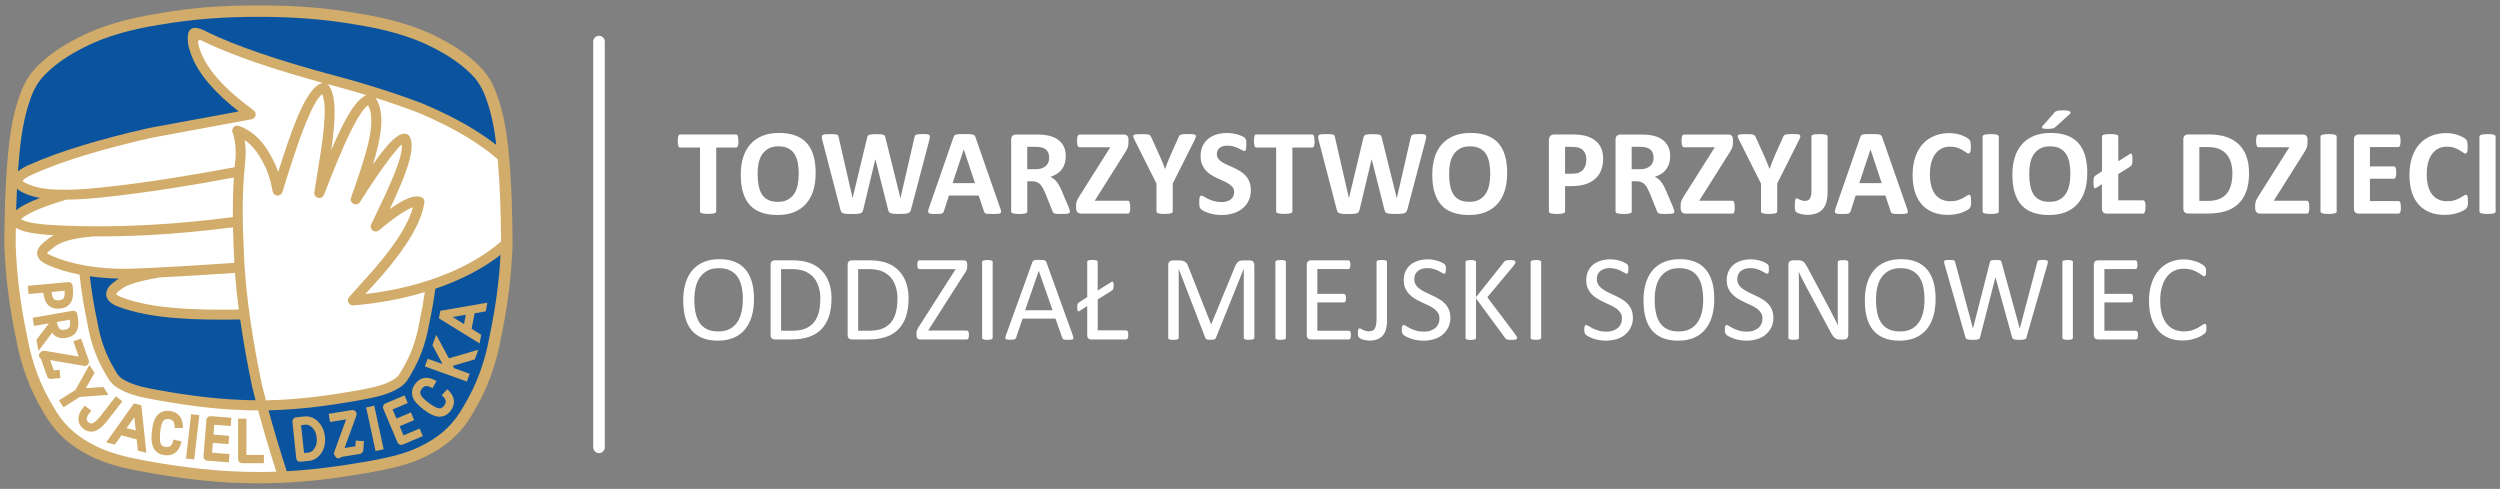<?xml version="1.0" encoding="UTF-8"?>
<svg xmlns="http://www.w3.org/2000/svg" id="Warstwa_1" data-name="Warstwa 1" version="1.1" viewBox="0 0 450 88">
  <rect x="0" y="0" width="450" height="88" fill="#808080" stroke="none"/>
  <defs>
    <style>
      .cls-1, .cls-2, .cls-3, .cls-4, .cls-5 {
        stroke-width: 0px;
      }

      .cls-1, .cls-2, .cls-5 {
        fill-rule: evenodd;
      }

      .cls-1, .cls-4 {
        fill: #fff;
      }

      .cls-2, .cls-3 {
        fill: #d1ac6a;
      }

      .cls-6 {
        display: none;
      }

      .cls-5 {
        fill: #0a549f;
      }
    </style>
  </defs>
  <g>
    <path class="cls-2" d="M46.5,87c-7.28,0-13.57-.79-20.77-2.09-4.41-.83-7.36-1.59-10.57-3.41-3.35-1.83-5.69-4.33-7.33-7.29-2.54-4.18-4.11-8.62-4.94-13.26-1.21-5.66-1.93-11.31-2.11-16.97.03-5.54.18-11.04.69-16.42.34-3.73.94-7.19,2.01-10.19.72-2.21,1.8-4.07,3.41-5.6,1.71-1.7,4.01-3.37,7.18-4.99,4.01-2.08,8.83-3.45,14.22-4.32,6.62-1.16,11.76-1.48,18.23-1.48s11.61.33,18.23,1.48c5.39.87,10.21,2.23,14.22,4.32,3.17,1.62,5.47,3.29,7.18,4.99,1.6,1.53,2.69,3.39,3.41,5.6,1.07,3,1.67,6.46,2.01,10.19.52,5.38.66,10.88.69,16.42-.18,5.66-.9,11.31-2.11,16.97-.84,4.64-2.4,9.08-4.94,13.26-1.64,2.96-3.98,5.46-7.33,7.29-3.21,1.82-6.16,2.58-10.57,3.41-7.2,1.3-13.49,2.09-20.77,2.09Z"></path>
    <path class="cls-5" d="M51.61,84.82c5.13-.29,10.13-.98,15.29-1.91,3.57-.67,6.75-1.37,9.94-3.18h.01s.01-.02.01-.02c2.83-1.54,4.97-3.68,6.53-6.49l.02-.03.02-.03c2.36-3.89,3.88-8.1,4.68-12.56v-.03s.01-.03.01-.03c1.03-4.83,1.71-9.73,1.98-14.67-2.45,1.91-5.33,3.54-8.49,4.87-1.05.44-2.13.86-3.24,1.23-.29,2.09-.66,4.18-1.1,6.25l-.04.2-.04.21c-.56,3.12-1.59,6.05-3.24,8.77l-.13.22-.13.23c-.54.97-1.16,1.6-2.14,2.14l-.09.05-.09.05c-1.95,1.1-4.31,1.51-6.48,1.92-5.58,1.01-10.94,1.72-16.55,1.85.44,1.63.91,3.27,1.39,4.89.6,2.03,1.23,4.05,1.88,6.07h0ZM46,72.06c-.23-.89-.45-1.78-.67-2.68,0-.01,0-.02,0-.03-.8-3.88-1.48-7.62-2.01-11.25-.03-.2-.06-.39-.09-.59-4.03.06-7.97.04-11.6-.26-3.89-.31-7.46-.94-10.47-2.1h0c-.57-.22-1.02-.48-1.35-.78-.4-.36-.63-.78-.69-1.25-.05-.46.08-.93.4-1.39.26-.37.65-.73,1.17-1.08.2-.18.43-.34.7-.5-1.84-.04-3.59-.19-5.22-.42.31,2.72.76,5.42,1.33,8.09l.05.23.04.23c.52,2.9,1.48,5.63,3.01,8.15l.15.25.14.26c.37.67.75,1.06,1.42,1.43l.11.06.11.06c1.73.98,3.98,1.35,5.92,1.72,5.84,1.05,11.62,1.8,17.56,1.84h0ZM3.05,33.99c-.06,1.28-.11,2.57-.15,3.85.05-.04.11-.09.16-.13.83-.65,2.23-1.35,4.12-2.08-.83-.15-1.58-.35-2.22-.61h-.01c-.82-.31-1.46-.66-1.9-1.04h0ZM89.34,26.12c-.31-2.72-.82-5.5-1.73-8.05v-.03s-.02-.03-.02-.03c-.59-1.82-1.48-3.43-2.87-4.75l-.02-.02-.02-.02c-1.91-1.9-4.28-3.4-6.67-4.62h-.01c-4.17-2.17-8.99-3.37-13.6-4.12h-.01s-.01,0-.01,0c-6.09-1.06-11.71-1.45-17.88-1.45s-11.78.39-17.88,1.45h-.01s-.01,0-.01,0c-4.61.74-9.44,1.94-13.6,4.11h-.01c-2.39,1.23-4.76,2.72-6.67,4.62l-.02.02-.02.02c-1.39,1.32-2.28,2.93-2.87,4.75v.03s-.02.03-.02.03c-1.09,3.07-1.6,6.46-1.9,9.69h0c-.1,1.04-.18,2.07-.26,3.11.47-.4,1.11-.78,1.93-1.15h0s0,0,0,0c2.81-1.26,6.06-2.44,9.72-3.55,3.64-1.11,7.67-2.15,12.03-3.14h0s.02,0,.04,0l16.01-2.96c-1.97-1.56-3.75-3.16-5.21-4.84-1.89-2.17-3.24-4.46-3.82-6.94,0-.02-.01-.05-.02-.08-.53-3.17.62-3.97,3.45-2.41,2.59,1.26,5.73,2.5,9.33,3.74,3.63,1.25,7.68,2.47,12.08,3.68.01,0,.03,0,.04,0,3.08.81,6.07,1.66,8.94,2.56,2.85.89,5.63,1.85,8.3,2.87.02,0,.04.01.06.02,3.31,1.4,6.45,2.95,9.33,4.73,1.36.85,2.67,1.75,3.9,2.71Z"></path>
    <path class="cls-1" d="M26.1,82.91c6.86,1.24,13.42,2.05,20.4,2.05,1.09,0,2.17-.02,3.24-.06-.6-1.87-1.19-3.75-1.75-5.65-.53-1.79-1.04-3.58-1.52-5.38-6.29,0-12.19-.76-18.36-1.87-2.17-.41-4.53-.82-6.48-1.92l-.09-.05-.09-.05c-.98-.53-1.6-1.17-2.14-2.14l-.13-.23-.13-.22c-1.65-2.72-2.68-5.65-3.24-8.77l-.04-.21-.04-.2c-.62-2.9-1.1-5.83-1.41-8.78-2.06-.4-3.92-.96-5.52-1.65h0c-1.29-.55-2.01-1.18-2.1-2.02-.1-.82.43-1.61,1.63-2.48.38-.36.84-.67,1.36-.94-3.27-.18-5.37-.58-6.47-1.13-.13-.07-.26-.14-.37-.21-.01.99-.02,1.97-.03,2.96.18,5.57.9,11.12,2.06,16.57v.03s.01.03.01.03c.8,4.46,2.32,8.68,4.68,12.56l.02.03.02.03c1.56,2.81,3.7,4.95,6.53,6.49h.01s.01.02.01.02c3.19,1.81,6.36,2.51,9.94,3.18h0ZM42.3,49.12c.16,2.18.39,4.38.68,6.6-3.88.05-7.68.03-11.22-.26-3.73-.3-7.14-.89-9.97-1.98h0s0,0,0,0c-.36-.14-.63-.28-.79-.43-.06-.06-.1-.1-.1-.11,0-.02.02-.07.08-.15.13-.19.38-.4.74-.64h0s.08-.06.11-.09c.46-.42,1.33-.8,2.46-1.14,1.21-.36,2.7-.68,4.31-.96.02,0,.05,0,.07-.02,4.57-.23,9.08-.52,13.63-.82h0ZM41.93,40.92c.05,2.13.15,4.25.25,6.4-6.45.43-12.85.85-19.3,1.07h0c-2.65.02-5.11-.18-7.34-.56-2.3-.39-4.33-.97-6.04-1.7h0s0,0,0,0c-.65-.28-1-.46-1.01-.56-.01-.11.28-.38.92-.83.04-.03.08-.06.12-.1.59-.56,1.48-.99,2.61-1.32,1.2-.35,2.66-.58,4.31-.72.08,0,.16-.02.23-.05,3.31.02,6.63-.06,9.94-.23,5.11-.26,10.21-.75,15.32-1.41h0ZM42.08,31.96c-3.7.69-7.44,1.34-11.24,1.93-4.13.65-8.3,1.21-12.5,1.65h0s0,0,0,0c-2.31.23-4.48.39-6.44.4-.03.01-.07.03-.1.04-3.78,1.14-6.45,2.23-7.62,3.14-.28.22-.42.35-.42.4,0,.04.09-.02.27.07.96.48,3.07.83,6.52.98,5.32.25,10.65.21,15.98-.07,5.13-.27,10.26-.75,15.38-1.42,0-.19,0-.38,0-.56-.01-2.16.04-4.34.19-6.58h0ZM58.15,14.91c-1.69.34-3.26,2.87-4.76,6.53-1.1,2.7-2.21,6.03-3.32,9.54h0c-.33-.98-.71-1.85-1.15-2.63-1.48-2.91-3.45-4.8-5.91-5.69h0c-.18-.06-.39-.07-.59,0-.47.16-.73.67-.57,1.14.27.8.45,1.66.53,2.59.08.93.06,1.94-.08,3.04h0s0,.02,0,.02c-.02.22-.04.44-.06.65-3.89.72-7.78,1.41-11.67,2.02-4.08.64-8.21,1.2-12.41,1.64h0c-2.74.28-5.27.44-7.44.39-2.09-.05-3.83-.28-5.08-.78-.02,0-.04-.02-.06-.02-.99-.37-1.48-.64-1.47-.79.02-.25.62-.65,1.8-1.19h0c2.74-1.23,5.93-2.38,9.5-3.47,3.58-1.09,7.56-2.12,11.89-3.1l17.97-3.33c.22-.04.43-.16.57-.35.3-.4.21-.97-.19-1.26-2.53-1.87-4.79-3.8-6.55-5.81-1.7-1.96-2.92-3.99-3.42-6.16-.11-.69.16-.85.8-.5.02.01.05.03.07.04,2.67,1.3,5.88,2.57,9.53,3.83,3.57,1.23,7.61,2.45,12.05,3.67h0ZM65.92,17.11c-2.26-.69-4.57-1.34-6.93-1.97.05.05.09.1.13.16,1.54,1.97,1.25,6.53.51,11.71.62-1.46,1.24-2.83,1.85-4.06,1.48-3,2.97-5.18,4.45-5.84h0ZM76.47,52.59c-.26,1.76-.58,3.51-.95,5.25l-.05.23-.04.23c-.52,2.9-1.48,5.63-3.01,8.15l-.15.25-.14.26c-.37.67-.75,1.06-1.42,1.43l-.11.06-.11.06c-1.73.98-3.98,1.35-5.92,1.72-5.56,1-11.07,1.73-16.71,1.83-.27-1.02-.53-2.05-.78-3.08-.78-3.8-1.45-7.5-1.98-11.13-.53-3.61-.91-7.13-1.12-10.57v-.02c-.14-2.95-.27-5.84-.29-8.72-.02-2.89.08-5.82.39-8.89h0c.15-1.23.18-2.36.09-3.42-.03-.35-.07-.69-.13-1.02,1.28.88,2.37,2.2,3.27,3.97.01.02.02.04.03.06.39.68.73,1.46,1.01,2.31.3.88.54,1.85.73,2.91.09.49.56.82,1.05.73.34-.06.61-.31.7-.62h0c1.42-4.57,2.83-9.07,4.22-12.44,1.07-2.62,2.07-4.53,2.94-5.2,1.07,2.43.06,8.64-.96,14.85-.14.85-.28,1.69-.45,2.82-.08.49.26.95.75,1.03.43.07.83-.18.98-.56h0c1.62-4.15,3.23-8.23,4.76-11.32,1.19-2.41,2.28-4.18,3.19-4.81,1.63,3.12-.52,9.28-2.66,15.45-.02.07-.06.17-.42,1.2-.16.47.09.98.56,1.15.4.14.83-.02,1.05-.37h0s0,0,0,0c2.02-3.18,3.9-5.99,5.42-7.95.96-1.23,1.69-2.1,2.09-2.43.36,2.27-2.49,8.17-5.33,14.07l-.15.31c-.22.45-.03.99.42,1.21.33.16.71.1.97-.12h0c1.8-1.51,3.39-2.7,4.67-3.45.57-.34,1.07-.58,1.46-.72-.35,1.29-.99,2.72-1.9,4.28-1.21,2.06-2.89,4.32-5,6.76,0,0-.01.01-.02.02l-4.57,5.12c-.33.37-.3.94.07,1.27.19.17.43.25.67.23h0c4.4-.35,8.77-1.15,12.84-2.38h0ZM90.19,43.46c-2.55,2.23-5.72,4.11-9.27,5.61-4.58,1.94-9.79,3.24-15.15,3.86l3.03-3.39s.03-.03.04-.04c2.18-2.53,3.92-4.88,5.19-7.03,1.3-2.21,2.1-4.22,2.36-6.02h0c.06-.43-.19-.85-.62-.99-.93-.31-2.22.07-3.77.98-.57.34-1.19.74-1.85,1.22,2.68-5.68,4.83-10.89,3.58-13.09-.1-.2-.28-.36-.51-.44-1.09-.39-2.61.87-4.4,3.17-.53.68-1.1,1.46-1.7,2.32,1.49-4.84,2.29-9.24.49-12,2.73.86,5.34,1.76,7.8,2.71h0c3.21,1.36,6.27,2.87,9.07,4.61,1.82,1.13,3.54,2.36,5.11,3.71.43,4.92.57,9.87.6,14.81Z"></path>
    <polygon class="cls-2" points="85.47 64.69 81.52 65.84 81.76 66.28 84.54 67.28 84.04 68.68 76.48 65.97 76.98 64.57 79.66 65.53 77.84 62.15 78.51 60.26 80.8 64.5 86.09 62.95 85.47 64.69"></polygon>
    <path class="cls-2" d="M53.32,82.44l-.68-6.5c-.04-.41.25-.78.66-.82l1.57-.17s.06,0,.09,0c.88-.05,1.74.34,2.39,1.04.6.64,1.03,1.55,1.14,2.63.12,1.07-.11,2.05-.57,2.8-.51.84-1.3,1.41-2.2,1.52h-.01s0,0,0,0l-1.57.17c-.48.04-.76-.17-.82-.66h0ZM54.2,76.53l.53,5.02.83-.09h0c.43-.05.82-.36,1.09-.81.3-.49.45-1.15.36-1.87h0s0-.01,0-.01c-.07-.73-.35-1.34-.75-1.76-.35-.38-.78-.59-1.2-.57-.01,0-.02,0-.04,0l-.83.09Z"></path>
    <path class="cls-2" d="M59.19,74.48l4.14-.67c.41-.07.79.21.85.62.02.13,0,.26-.03.37h0s-2.13,5.84-2.13,5.84l1.94-.31.08-1.03,1.48.11-.12,1.55c0,.37-.26.69-.63.75l-3.28.53c-.35.3-.68.35-.99.11l-.24-.33h0c-.14-.19-.18-.45-.09-.68l2.13-5.85-2.89.47-.24-1.47Z"></path>
    <path class="cls-2" d="M76.11,78.5l-3.59,1.51c-.38.16-.82-.02-.98-.4l-2.54-6.02c-.16-.38.02-.82.4-.98l3.42-1.44.58,1.38-2.73,1.15.69,1.64,2.61-1.1.58,1.38-2.61,1.1.69,1.64,2.9-1.22.58,1.38Z"></path>
    <rect class="cls-3" x="66.74" y="73.09" width="1.49" height="8.03" transform="translate(-14.76 15.99) rotate(-12.19)"></rect>
    <path class="cls-2" d="M80.53,70.07c.05.05.12.12.21.21.07.07.14.15.21.22h0c.47.53.73,1.09.76,1.68.04.59-.15,1.17-.57,1.73-.42.56-.93.91-1.5,1.04-.57.13-1.18.04-1.82-.26h0c-.3-.14-.57-.29-.82-.45-.26-.16-.5-.33-.73-.51-.23-.17-.46-.36-.69-.56-.22-.2-.44-.42-.66-.66h0c-.47-.53-.73-1.09-.76-1.68-.04-.59.15-1.17.57-1.73.42-.56.93-.91,1.5-1.04.57-.13,1.18-.04,1.82.26h0c.09.04.18.09.27.13.11.06.2.11.26.14l-.74,1.29c-.09-.05-.16-.09-.21-.12-.07-.04-.14-.07-.21-.1h0c-.33-.16-.61-.21-.85-.16-.22.05-.44.21-.64.48-.2.27-.29.52-.28.75.01.25.15.51.39.78h0c.16.19.34.36.53.53.19.17.39.33.6.48.21.16.42.3.63.44.22.14.44.26.66.36h0c.33.16.61.21.85.16.22-.05.44-.21.64-.48.2-.27.29-.52.28-.75-.01-.25-.15-.51-.39-.78h0c-.05-.07-.11-.12-.16-.18-.04-.04-.09-.09-.17-.17l1.03-1.08Z"></path>
    <path class="cls-2" d="M86.32,61.82l-7.31-4.52h-.01s.26-1.37.26-1.37c.02,0,.04,0,.06,0l8.36-1.44.02.13-.27,1.42-2,.35-.54,2.8,1.73,1.07-.3,1.57h0ZM81.47,57.06l2.06,1.28.32-1.69-2.38.41Z"></path>
    <path class="cls-2" d="M5,51.45l7.26-.67c.41-.04.77.26.81.68l.05.51c.02.23.03.47.03.73,0,.26-.02.52-.06.78,0,.01,0,.02,0,.03-.09.59-.35,1.07-.76,1.43-.4.34-.92.55-1.57.61-.65.06-1.2-.05-1.66-.31-.48-.28-.82-.72-1.02-1.3h0c-.09-.25-.15-.5-.2-.76-.03-.17-.06-.33-.08-.49l-2.66.24-.14-1.49h0ZM11.64,52.33l-2.36.22c.01.12.03.24.05.35.04.18.08.37.15.55h0s0,0,0,0c.08.23.2.4.36.49.18.1.44.14.77.11.33-.03.58-.12.74-.25.14-.12.22-.29.26-.53,0,0,0-.02,0-.03.03-.19.04-.38.04-.57,0-.11,0-.23-.01-.35Z"></path>
    <path class="cls-2" d="M5.87,57.2l7.18-1.25c.41-.07.79.2.86.61l.09.5c.04.22.07.46.09.73.02.26.02.52,0,.78,0,.01,0,.02,0,.03-.05.6-.26,1.1-.64,1.49-.37.37-.87.62-1.52.73-.64.11-1.2.05-1.68-.18-.35-.17-.64-.42-.86-.75l-2.48,3.28-.35-2.01,2.21-2.91v-.04s-2.64.46-2.64.46l-.26-1.47h0ZM12.57,57.55l-2.34.41c.02.12.05.24.08.34.05.18.11.36.19.54h0s0,0,0,0c.1.23.23.38.4.46.19.09.45.11.78.05.33-.06.57-.16.71-.31.13-.13.2-.31.22-.55,0,0,0-.02,0-.03.01-.19.01-.38,0-.57,0-.11-.02-.23-.04-.35Z"></path>
    <path class="cls-2" d="M14.59,60.92l1.39,3.96c.14.39-.07.81-.45.95-.12.04-.25.05-.37.03h0s-6.13-1.05-6.13-1.05l.65,1.86,1.03-.11.16,1.48-1.55.16c-.36.07-.72-.13-.85-.48l-1.1-3.13c-.36-.29-.47-.6-.28-.95l.29-.29h0c.17-.17.41-.26.66-.21l6.13,1.05-.97-2.76,1.4-.49Z"></path>
    <polygon class="cls-2" points="14.36 71.45 11.42 73.31 10.62 72.06 13.57 70.19 16.1 65.69 17.01 67.11 15.45 69.87 18.61 69.64 19.51 71.07 14.36 71.45"></polygon>
    <path class="cls-2" d="M22.03,72.23l-2.57,3.31c-.17.22-.36.45-.56.68-.19.22-.41.44-.64.65h0c-.51.47-1.04.74-1.58.81-.58.07-1.13-.08-1.65-.48-.52-.4-.81-.89-.89-1.46-.08-.54.05-1.12.37-1.73.02-.04.04-.07.07-.11.22-.32.44-.6.66-.88h0s0,0,0,0l1.18.9h0s0,0,0,0v.02s-.01,0-.01,0c-.19.24-.38.48-.59.79-.16.32-.23.59-.2.81.02.17.13.34.33.49.19.15.38.21.56.19.22-.03.47-.17.75-.43h0s0,0,0,0c.18-.16.36-.35.53-.54.16-.19.33-.39.49-.6l2.57-3.31,1.19.91Z"></path>
    <path class="cls-2" d="M19.12,79.62l4.99-7h0s1.34.34,1.34.34c0,.02,0,.04,0,.06l.89,8.44h-.13s-1.4-.35-1.4-.35l-.21-2.02-2.76-.72-1.18,1.66-1.55-.4h0ZM24.19,75.09l-1.41,1.97,1.66.43-.26-2.41Z"></path>
    <path class="cls-2" d="M41.2,83.23l-3.88-.31c-.41-.03-.72-.39-.69-.8l.52-6.52c.03-.41.39-.72.8-.69l3.7.29-.12,1.49-2.96-.23-.14,1.77,2.82.22-.12,1.49-2.82-.22-.14,1.77,3.14.25-.12,1.49Z"></path>
    <path class="cls-2" d="M47.5,83.38h-3.89c-.41,0-.75-.33-.75-.75v-7.27h1.49v6.53h3.15v1.49Z"></path>
    <path class="cls-2" d="M32.67,79.46c-.02.07-.04.17-.07.29-.03.1-.06.2-.09.29h0c-.21.67-.56,1.18-1.05,1.51-.49.33-1.09.47-1.78.39-.7-.07-1.25-.33-1.66-.76-.41-.43-.64-1-.71-1.7h0c-.03-.32-.04-.63-.03-.93,0-.3.03-.6.06-.89.03-.29.07-.58.13-.88.06-.29.13-.6.23-.91h0c.21-.67.56-1.18,1.05-1.51.49-.33,1.09-.47,1.78-.39.7.07,1.25.33,1.66.76.41.43.64,1,.71,1.7h0c0,.1.02.2.02.3,0,.13.01.22.01.3l-1.49.02c0-.11,0-.19,0-.24,0-.08-.01-.15-.02-.24h0c-.03-.37-.14-.64-.3-.82-.16-.17-.41-.27-.74-.31-.34-.04-.6.01-.79.14-.2.14-.36.38-.47.73h0c-.08.24-.13.48-.18.73-.05.25-.08.5-.11.76-.03.26-.05.51-.05.77,0,.26,0,.51.02.75h0c.03.37.14.64.3.82.16.17.41.27.74.31.34.04.6-.01.79-.14.2-.14.36-.38.47-.73h0c.03-.08.05-.16.07-.23.01-.05.03-.13.06-.23l1.45.34Z"></path>
    <rect class="cls-3" x="30.66" y="77.88" width="8.03" height="1.49" transform="translate(-47.4 104.07) rotate(-83.42)"></rect>
    <path class="cls-1" d="M106.78,80.52V7.48c0-.57.47-1.04,1.04-1.04h0c.57,0,1.04.47,1.04,1.04v73.04c0,.57-.47,1.04-1.04,1.04h0c-.57,0-1.04-.47-1.04-1.04Z"></path>
    <g class="cls-6">
      <path class="cls-5" d="M132.94,15.65c0,.21-.01.39-.03.54-.02.15-.04.27-.08.36-.04.09-.08.16-.13.2-.06.04-.12.07-.18.07h-3.54v11.39c0,.07-.02.14-.07.19-.05.06-.13.11-.24.14-.11.04-.26.07-.44.09-.18.02-.41.03-.69.03s-.51-.01-.69-.03c-.18-.02-.33-.05-.44-.09-.11-.03-.19-.08-.23-.14-.05-.06-.07-.12-.07-.19v-11.39h-3.54c-.07,0-.13-.02-.18-.07-.05-.04-.1-.11-.13-.2-.03-.09-.06-.21-.08-.36-.01-.15-.03-.33-.03-.54s.01-.4.03-.56c.02-.15.05-.28.08-.37.04-.09.08-.16.13-.2.05-.04.11-.06.18-.06h9.96c.07,0,.13.02.18.06.05.04.1.1.13.2.04.09.06.21.08.37.02.15.03.34.03.56h0ZM146.72,21.38c0,1.17-.15,2.22-.44,3.14-.29.92-.72,1.71-1.3,2.36-.57.64-1.29,1.13-2.13,1.47-.85.34-1.83.51-2.94.51s-2.06-.14-2.88-.43c-.82-.29-1.5-.73-2.05-1.32-.55-.59-.96-1.34-1.23-2.25-.27-.91-.41-1.99-.41-3.23,0-1.14.15-2.17.44-3.09.29-.91.72-1.69,1.3-2.33.57-.64,1.29-1.13,2.14-1.48.85-.34,1.83-.51,2.95-.51s2.02.14,2.84.42c.82.28,1.5.72,2.05,1.31.55.59.97,1.33,1.24,2.24.28.9.42,1.96.42,3.18h0ZM143.7,21.53c0-.75-.06-1.42-.18-2.03-.12-.61-.32-1.13-.6-1.56-.28-.43-.65-.77-1.12-1-.47-.24-1.05-.36-1.75-.36s-1.3.13-1.77.4c-.47.27-.85.62-1.14,1.07-.29.44-.5.96-.62,1.55-.12.6-.18,1.22-.18,1.89,0,.77.06,1.46.18,2.08.12.62.31,1.14.59,1.58.28.44.65.77,1.11,1,.47.23,1.05.35,1.76.35s1.29-.13,1.77-.4c.47-.26.86-.62,1.15-1.07.29-.45.5-.98.61-1.58.12-.6.18-1.24.18-1.92h0ZM163.73,27.87c-.04.18-.1.31-.18.42-.08.11-.19.19-.34.24-.15.06-.35.09-.59.11-.24.02-.54.03-.92.03-.41,0-.75-.01-1-.03-.25-.02-.45-.05-.59-.11-.15-.06-.25-.13-.32-.24-.07-.1-.12-.24-.15-.42l-2.26-8.96h-.02l-2.14,8.96c-.04.17-.09.3-.15.41-.06.1-.17.19-.31.24-.14.06-.34.1-.58.12-.24.02-.56.03-.97.03s-.76-.01-1.01-.03c-.25-.02-.45-.05-.6-.11-.15-.06-.25-.13-.32-.24-.06-.1-.12-.24-.16-.42l-3.21-12.33c-.06-.26-.1-.47-.11-.62,0-.15.03-.26.13-.35.09-.08.24-.13.45-.15.2-.02.5-.03.87-.03.34,0,.61,0,.81.02.2.01.35.04.45.07.1.04.17.1.21.18.04.08.07.18.09.32l2.48,10.82h.01l2.58-10.74c.03-.14.07-.25.12-.34.04-.09.13-.15.24-.2.11-.05.27-.08.47-.1.19-.02.46-.03.79-.03.35,0,.63,0,.83.02.21.01.37.04.48.09.11.05.19.12.25.2.05.09.09.2.12.35l2.66,10.74h.02l2.48-10.79c.02-.12.05-.22.09-.3.04-.09.1-.15.21-.2.1-.05.25-.08.44-.1.19-.02.45-.03.8-.03.32,0,.57.01.75.03.18.02.31.07.39.15.08.08.12.2.1.35-.01.16-.05.37-.12.64l-3.24,12.29h0ZM179.65,27.53l-4.37-12.52c-.04-.14-.1-.25-.16-.33-.06-.08-.16-.14-.31-.18-.14-.04-.34-.06-.59-.07-.26-.01-.6-.02-1.03-.02-.37,0-.67,0-.89.02-.23.01-.4.04-.53.07-.13.04-.22.1-.28.18-.06.08-.11.18-.15.3l-4.36,12.53c-.09.25-.14.46-.16.61-.02.15,0,.27.08.35.07.09.2.14.39.16.19.02.45.03.79.03.31,0,.57,0,.76-.02.19-.02.34-.04.45-.08.1-.04.18-.1.23-.16.05-.07.09-.16.12-.26l.89-2.76h5.31l.95,2.84c.03.1.07.17.11.23.04.06.12.1.23.14.11.03.27.05.47.06.21.01.5.02.87.02s.64-.01.84-.03c.2-.02.35-.06.42-.14.08-.07.11-.19.09-.34-.02-.15-.08-.36-.16-.62h0ZM173.16,17.17l2,6h-4.01l2-6h.01ZM192.11,28.23c0,.08-.02.15-.04.21-.03.05-.1.1-.21.13-.11.04-.27.06-.48.08-.21.01-.5.02-.86.02-.31,0-.55,0-.73-.02-.18-.02-.33-.04-.43-.08-.1-.04-.18-.09-.22-.15-.04-.06-.08-.14-.11-.22l-1.26-3.16c-.15-.36-.3-.67-.45-.95-.15-.28-.31-.51-.49-.69-.18-.19-.38-.32-.61-.42-.23-.09-.5-.14-.81-.14h-.89v5.39c0,.07-.03.14-.07.19-.05.06-.13.11-.23.14-.11.04-.26.07-.44.09-.18.02-.41.03-.7.03s-.51-.01-.69-.03c-.19-.02-.34-.05-.44-.09-.11-.03-.19-.08-.23-.14-.04-.06-.07-.12-.07-.19v-12.83c0-.32.08-.55.25-.69.16-.14.37-.21.61-.21h3.66c.37,0,.68,0,.92.02.24.02.46.03.66.05.57.08,1.08.22,1.54.42.45.2.84.45,1.16.77.32.32.56.69.73,1.13.17.43.25.93.25,1.49,0,.47-.06.91-.18,1.29-.12.39-.3.74-.53,1.04-.24.31-.52.57-.86.8-.34.22-.73.41-1.17.54.21.1.41.23.6.37.18.15.36.32.52.53.16.21.32.44.47.71.15.27.29.57.42.9l1.19,2.78c.11.28.18.48.22.61.04.13.06.23.06.3h0ZM188.41,18.64c0-.47-.1-.86-.32-1.18-.21-.32-.56-.55-1.04-.68-.15-.04-.31-.07-.5-.09-.19-.02-.44-.03-.77-.03h-1.29v4.01h1.46c.41,0,.76-.05,1.07-.15.31-.1.56-.23.76-.41.21-.18.36-.39.46-.64.1-.25.15-.53.15-.83h0ZM202.9,27.46c0,.21,0,.39-.03.54-.02.15-.04.26-.08.35-.04.09-.08.16-.14.19-.05.04-.11.06-.18.06h-8.33c-.29,0-.52-.08-.67-.25-.16-.17-.23-.41-.23-.73v-.48c0-.15.01-.28.03-.4.02-.12.05-.24.09-.37.04-.12.1-.26.19-.4.08-.15.19-.32.31-.53l5.48-8.69h-5.44c-.09,0-.16-.02-.22-.06-.06-.04-.11-.1-.15-.19-.04-.09-.07-.21-.09-.35-.02-.15-.03-.32-.03-.52,0-.22.01-.4.03-.55.01-.15.04-.27.09-.36.04-.09.09-.16.15-.19.06-.04.14-.06.22-.06h7.81c.3,0,.52.07.66.23.14.15.21.37.21.64v.54c0,.2,0,.37-.03.51-.02.14-.05.28-.1.41-.05.14-.11.28-.19.42-.08.14-.18.31-.31.51l-5.39,8.57h5.91c.14,0,.24.09.32.26.07.18.11.48.11.91h0ZM210.47,23.24v4.97c0,.07-.02.14-.07.19-.04.06-.12.11-.24.14-.11.04-.26.07-.44.09-.19.02-.42.03-.69.03s-.52-.01-.7-.03c-.18-.02-.33-.05-.44-.09-.11-.03-.19-.08-.24-.14-.04-.06-.06-.12-.06-.19v-4.97l-3.86-7.7c-.14-.27-.23-.48-.27-.63-.04-.15-.02-.26.07-.34.08-.08.24-.12.46-.14.23-.02.54-.03.94-.03.34,0,.6,0,.8.02.2.01.36.04.48.08.12.04.2.09.26.16.05.06.1.15.16.25l1.57,3.47c.15.34.31.69.45,1.06.15.37.3.76.45,1.17h.02c.14-.39.28-.77.42-1.14.15-.37.29-.73.43-1.06l1.55-3.45c.03-.12.08-.21.13-.28.06-.07.14-.13.25-.17.11-.04.26-.07.45-.09.19-.02.44-.02.75-.02.42,0,.74.01.97.03.23.02.38.06.47.14.08.07.1.19.06.34-.04.15-.13.36-.26.62l-3.86,7.7h0ZM224.43,24.36c0,.74-.14,1.39-.41,1.96-.28.56-.65,1.03-1.13,1.4-.47.38-1.02.66-1.66.85-.63.19-1.31.28-2.03.28-.49,0-.94-.04-1.36-.12-.42-.08-.79-.18-1.11-.29-.32-.12-.59-.23-.8-.36-.21-.12-.37-.23-.46-.33-.1-.09-.16-.23-.2-.41-.04-.18-.06-.44-.06-.77,0-.23,0-.41.02-.57.01-.15.04-.28.07-.37.03-.09.08-.16.13-.2.05-.04.12-.06.19-.06.1,0,.25.06.43.18.18.12.42.25.72.4.29.15.64.28,1.04.4.41.12.87.18,1.4.18.35,0,.66-.04.94-.12.28-.09.51-.21.7-.36.19-.15.34-.34.44-.57.1-.23.15-.48.15-.75,0-.32-.09-.6-.26-.82-.18-.23-.4-.44-.68-.61-.28-.18-.6-.35-.95-.5-.36-.16-.73-.32-1.1-.5-.38-.18-.75-.38-1.1-.6-.36-.22-.67-.49-.96-.8-.28-.31-.51-.67-.68-1.1-.18-.42-.26-.93-.26-1.52,0-.67.13-1.27.38-1.79.25-.51.59-.94,1.02-1.27.42-.34.93-.59,1.51-.76.58-.17,1.19-.25,1.84-.25.33,0,.67.02,1,.07.34.05.65.12.94.21.29.09.55.19.77.29.23.11.38.2.45.27.07.07.12.13.15.19.03.05.04.12.06.2.02.09.03.19.04.32,0,.13,0,.29,0,.48,0,.21,0,.39-.01.53-.01.15-.03.26-.06.36-.02.09-.06.16-.11.21-.05.04-.11.07-.19.07s-.21-.05-.38-.15c-.18-.1-.39-.21-.64-.33-.25-.12-.55-.23-.88-.33-.34-.1-.7-.15-1.1-.15-.31,0-.59.04-.82.12-.23.07-.43.18-.59.32-.16.13-.27.29-.35.48-.07.19-.12.39-.12.6,0,.31.09.59.26.82.17.23.4.43.69.61.29.18.61.35.98.5.37.16.73.32,1.11.5.38.18.75.37,1.11.59.36.22.69.49.97.8.28.31.51.67.69,1.09.18.42.26.91.26,1.48h0ZM235.8,15.65c0,.21-.01.39-.03.54-.02.15-.04.27-.08.36-.04.09-.08.16-.13.2-.06.04-.12.07-.18.07h-3.54v11.39c0,.07-.02.14-.07.19-.05.06-.13.11-.24.14-.11.04-.26.07-.44.09-.18.02-.41.03-.69.03s-.51-.01-.69-.03c-.18-.02-.33-.05-.44-.09-.11-.03-.19-.08-.23-.14-.05-.06-.07-.12-.07-.19v-11.39h-3.54c-.07,0-.13-.02-.18-.07-.05-.04-.1-.11-.13-.2-.03-.09-.06-.21-.08-.36-.01-.15-.03-.33-.03-.54s.01-.4.03-.56c.02-.15.05-.28.08-.37.04-.09.08-.16.13-.2.05-.04.11-.06.18-.06h9.96c.07,0,.13.02.18.06.05.04.1.1.13.2.04.09.06.21.08.37.02.15.03.34.03.56h0ZM252.34,27.87c-.04.18-.1.31-.18.42-.08.11-.19.19-.34.24-.15.06-.35.09-.59.11-.24.02-.54.03-.92.03-.41,0-.75-.01-1-.03-.25-.02-.45-.05-.59-.11-.15-.06-.25-.13-.32-.24-.07-.1-.12-.24-.15-.42l-2.26-8.96h-.02l-2.14,8.96c-.04.17-.09.3-.15.41-.06.1-.17.19-.31.24-.14.06-.34.1-.58.12-.24.02-.56.03-.97.03s-.76-.01-1.01-.03c-.25-.02-.45-.05-.6-.11-.15-.06-.25-.13-.32-.24-.06-.1-.12-.24-.16-.42l-3.21-12.33c-.06-.26-.1-.47-.11-.62,0-.15.03-.26.13-.35.09-.08.24-.13.45-.15.2-.02.5-.03.87-.03.34,0,.61,0,.81.02.2.01.35.04.45.07.1.04.17.1.21.18.04.08.07.18.09.32l2.48,10.82h.01l2.58-10.74c.03-.14.07-.25.12-.34.04-.09.13-.15.24-.2.11-.05.27-.08.47-.1.19-.02.46-.03.79-.03.35,0,.63,0,.83.02.21.01.37.04.48.09.11.05.19.12.25.2.05.09.09.2.12.35l2.66,10.74h.02l2.48-10.79c.02-.12.05-.22.09-.3.04-.09.1-.15.21-.2.1-.05.25-.08.44-.1.19-.02.45-.03.8-.03.32,0,.57.01.75.03.18.02.31.07.39.15.08.08.12.2.1.35-.01.16-.05.37-.12.64l-3.24,12.29h0ZM270.18,21.38c0,1.17-.15,2.22-.44,3.14-.29.92-.72,1.71-1.3,2.36-.57.64-1.29,1.13-2.13,1.47-.85.34-1.83.51-2.94.51s-2.06-.14-2.88-.43c-.82-.29-1.5-.73-2.05-1.32-.55-.59-.96-1.34-1.23-2.25-.27-.91-.41-1.99-.41-3.23,0-1.14.15-2.17.44-3.09.29-.91.72-1.69,1.3-2.33.57-.64,1.29-1.13,2.14-1.48.85-.34,1.83-.51,2.95-.51s2.02.14,2.84.42c.82.28,1.5.72,2.05,1.31.55.59.97,1.33,1.24,2.24.28.9.42,1.96.42,3.18h0ZM267.16,21.53c0-.75-.06-1.42-.18-2.03-.12-.61-.32-1.13-.6-1.56-.28-.43-.65-.77-1.12-1-.47-.24-1.05-.36-1.75-.36s-1.3.13-1.77.4c-.47.27-.85.62-1.14,1.07-.29.44-.5.96-.62,1.55-.12.6-.18,1.22-.18,1.89,0,.77.06,1.46.18,2.08.12.62.31,1.14.59,1.58.28.44.65.77,1.11,1,.47.23,1.05.35,1.76.35s1.29-.13,1.77-.4c.47-.26.86-.62,1.15-1.07.29-.45.5-.98.61-1.58.12-.6.18-1.24.18-1.92h0ZM133.21,41.24c0,.79-.12,1.5-.37,2.11-.25.61-.61,1.13-1.08,1.54-.47.42-1.05.74-1.74.96-.69.22-1.5.33-2.43.33h-1.18v4.51c0,.07-.03.14-.07.19-.05.06-.13.11-.23.14-.11.04-.26.07-.44.09-.18.02-.41.03-.7.03s-.51-.01-.69-.03c-.19-.02-.34-.05-.44-.09-.11-.03-.19-.08-.23-.14-.04-.06-.07-.12-.07-.19v-12.71c0-.34.09-.6.27-.77.18-.17.41-.26.7-.26h3.33c.34,0,.66.01.96.04.3.03.66.08,1.08.16.42.09.85.24,1.28.47.44.22.8.51,1.11.86.31.34.54.75.7,1.21.16.46.24.98.24,1.55h0ZM130.21,41.44c0-.5-.09-.9-.26-1.22-.18-.32-.39-.56-.64-.71-.25-.15-.52-.25-.8-.29-.28-.04-.57-.06-.87-.06h-1.22v4.79h1.29c.46,0,.84-.06,1.15-.19.31-.12.56-.3.76-.52.2-.22.35-.49.45-.8.1-.31.15-.64.15-1.01h0ZM145.92,50.7c0,.08-.02.15-.04.21-.03.05-.1.1-.21.13-.11.04-.27.06-.48.08-.21.01-.5.02-.86.02-.31,0-.55,0-.73-.02-.18-.02-.33-.04-.43-.08-.1-.04-.18-.09-.22-.15-.04-.06-.08-.14-.11-.22l-1.26-3.16c-.15-.36-.3-.67-.45-.95-.15-.28-.31-.51-.49-.69-.18-.19-.38-.32-.61-.42-.23-.09-.5-.14-.81-.14h-.89v5.39c0,.07-.03.14-.07.19-.05.06-.13.11-.23.14-.11.04-.26.07-.44.09-.18.02-.41.03-.7.03s-.51-.01-.69-.03c-.19-.02-.34-.05-.44-.09-.11-.03-.19-.08-.23-.14-.04-.06-.07-.12-.07-.19v-12.83c0-.32.08-.55.25-.69.16-.14.37-.21.61-.21h3.66c.37,0,.68,0,.92.02.24.02.46.03.66.05.57.08,1.08.22,1.54.42.45.2.84.45,1.16.77.32.32.56.69.73,1.13.17.43.25.93.25,1.49,0,.47-.06.91-.18,1.29-.12.39-.3.74-.53,1.04-.24.31-.52.57-.86.8-.34.22-.73.41-1.17.54.21.1.41.23.6.37.18.15.36.32.52.53.16.21.32.44.47.71.15.27.29.57.42.9l1.19,2.78c.11.28.18.48.22.61.04.13.06.23.06.3h0ZM142.21,41.12c0-.47-.1-.86-.32-1.18-.21-.32-.56-.55-1.04-.68-.15-.04-.31-.07-.5-.09-.19-.02-.44-.03-.77-.03h-1.29v4.01h1.46c.41,0,.76-.05,1.07-.15.31-.1.56-.23.76-.41.2-.18.36-.39.46-.64.1-.25.15-.53.15-.83h0ZM156.7,49.94c0,.21,0,.39-.03.54-.02.15-.04.26-.08.35-.04.09-.08.16-.14.19-.05.04-.11.06-.18.06h-8.33c-.29,0-.52-.08-.67-.25-.16-.17-.23-.41-.23-.73v-.48c0-.15.01-.28.03-.4.02-.12.05-.24.09-.37.04-.12.1-.26.19-.4.08-.15.19-.32.31-.53l5.48-8.69h-5.44c-.09,0-.16-.02-.22-.06-.06-.04-.11-.1-.15-.19-.04-.09-.07-.21-.09-.35-.02-.15-.03-.32-.03-.52,0-.22.01-.4.03-.55.01-.15.04-.27.09-.36.04-.09.09-.16.15-.19.06-.04.14-.06.22-.06h7.81c.3,0,.52.07.66.23.14.15.21.37.21.64v.54c0,.2,0,.37-.03.51-.02.14-.05.28-.1.41-.05.14-.11.28-.19.42-.08.14-.18.31-.31.51l-5.39,8.57h5.91c.14,0,.24.09.32.26.07.18.11.48.11.91Z"></path>
      <path class="cls-5" d="M164.28,45.71v4.97c0,.07-.02.14-.07.19-.04.06-.12.11-.24.14-.11.04-.26.07-.44.09-.19.02-.42.03-.69.03s-.52-.01-.7-.03c-.18-.02-.33-.05-.44-.09-.11-.03-.19-.08-.24-.14-.04-.06-.06-.12-.06-.19v-4.97l-3.86-7.7c-.14-.27-.23-.48-.27-.63-.04-.15-.02-.26.07-.34.08-.08.24-.12.46-.14.23-.02.54-.03.94-.03.34,0,.6,0,.8.02.2.01.36.04.48.08.12.04.2.09.26.16.05.06.1.15.16.25l1.57,3.47c.15.34.31.69.45,1.06.15.37.3.76.45,1.17h.02c.14-.39.28-.77.42-1.14.15-.37.29-.73.43-1.06l1.55-3.45c.03-.12.08-.21.13-.28.06-.07.14-.13.25-.17.11-.04.26-.07.45-.09.19-.02.44-.02.75-.02.42,0,.74.01.97.03.23.02.38.06.47.14.08.07.1.19.06.34-.04.15-.13.36-.26.62l-3.86,7.7h0ZM173.28,47.14v-9.82c0-.07-.02-.14-.07-.19-.05-.05-.13-.1-.24-.13-.12-.04-.26-.06-.44-.08-.18-.02-.41-.03-.69-.03s-.51.01-.7.03c-.19.02-.34.04-.44.08-.1.03-.18.08-.23.13-.05.06-.07.12-.07.19v9.7c0,.36-.03.65-.08.87-.05.23-.13.41-.22.54-.1.14-.22.23-.37.29-.15.05-.32.08-.52.08s-.37-.03-.51-.07c-.15-.05-.28-.1-.38-.15-.11-.05-.21-.1-.29-.15-.09-.04-.16-.07-.23-.07-.07,0-.13.02-.18.06-.05.04-.08.11-.11.21-.03.1-.04.23-.06.41-.01.17-.02.38-.02.63,0,.19,0,.35.01.47,0,.12.02.23.04.31.02.08.05.15.08.2.03.05.07.1.11.15.04.05.13.1.26.16.13.06.28.11.46.16.18.05.38.09.59.12.22.03.43.05.65.05.68,0,1.26-.1,1.72-.29.47-.19.85-.46,1.13-.82.29-.36.49-.8.61-1.31.12-.51.18-1.09.18-1.73h0ZM187.42,50c.09.26.14.47.16.62.02.15,0,.27-.09.34-.08.08-.22.12-.42.14-.21.02-.48.03-.84.03s-.66,0-.87-.02c-.2-.01-.37-.03-.47-.06-.11-.03-.19-.08-.23-.14-.04-.06-.08-.13-.11-.23l-.95-2.84h-5.31l-.89,2.76c-.03.1-.07.19-.12.26-.04.07-.12.12-.23.16-.1.04-.26.07-.45.08-.19.01-.45.02-.76.02-.34,0-.6-.01-.79-.03-.19-.02-.32-.07-.39-.16-.07-.08-.1-.2-.08-.35s.08-.36.16-.61l4.36-12.53c.04-.12.09-.22.15-.3.06-.07.15-.13.28-.18.13-.04.3-.06.53-.07.22-.01.53-.02.89-.02.43,0,.77,0,1.03.02.25.01.45.04.59.07.14.04.25.1.31.18.06.08.12.19.16.33l4.37,12.52h0ZM180.93,39.64h-.01l-2,6h4.01l-2-6h0ZM198.9,48.93c0,.18,0,.34-.01.46-.01.13-.03.24-.05.33-.02.09-.05.17-.09.24-.04.07-.09.14-.18.22-.08.09-.23.19-.46.32-.23.13-.51.26-.84.38-.33.12-.71.22-1.14.3-.42.08-.88.12-1.38.12-.97,0-1.84-.15-2.62-.45-.78-.3-1.44-.74-1.99-1.33-.55-.6-.97-1.33-1.26-2.22-.29-.89-.44-1.92-.44-3.1s.16-2.27.48-3.2c.32-.93.77-1.71,1.35-2.35.57-.63,1.26-1.11,2.07-1.44.8-.33,1.69-.49,2.66-.49.39,0,.77.03,1.14.1.37.06.7.15,1.01.26.31.1.59.23.83.37.25.14.42.26.52.35.1.1.17.18.2.25.04.07.07.15.09.25.02.1.04.22.05.36.01.14.01.31.01.51,0,.22,0,.4-.02.56-.01.15-.04.28-.08.37-.04.09-.08.16-.13.21-.05.04-.11.07-.18.07-.11,0-.25-.06-.41-.19s-.38-.27-.65-.43c-.26-.16-.58-.3-.95-.42-.37-.13-.81-.19-1.32-.19-.56,0-1.06.12-1.5.34-.44.23-.82.56-1.13.98-.31.42-.54.94-.7,1.54-.16.61-.24,1.29-.24,2.04,0,.83.09,1.55.26,2.16.17.61.42,1.11.73,1.5.32.39.7.69,1.14.88.45.19.95.29,1.51.29.51,0,.95-.06,1.32-.18.37-.12.69-.25.96-.4.26-.15.48-.28.66-.39.17-.12.3-.17.4-.17.07,0,.13.01.17.04.04.03.08.09.11.18.03.09.05.21.06.37.02.16.02.37.02.63h0ZM203.85,50.68c0,.07-.03.14-.07.19-.04.06-.12.11-.23.14-.11.04-.25.07-.44.09-.18.02-.41.03-.7.03s-.51-.01-.69-.03c-.19-.02-.34-.05-.44-.09-.11-.03-.19-.08-.24-.14-.05-.06-.07-.12-.07-.19v-13.35c0-.07.02-.14.07-.19.05-.06.13-.11.24-.14.11-.04.26-.07.44-.09.18-.02.41-.03.69-.03s.51.01.7.03c.18.02.33.05.44.09.11.03.19.08.23.14.05.06.07.12.07.19v13.35h0ZM219.64,43.85c0,1.17-.15,2.22-.44,3.14-.29.92-.72,1.71-1.3,2.36-.57.64-1.29,1.13-2.13,1.47-.85.34-1.83.51-2.94.51s-2.06-.14-2.88-.43c-.82-.29-1.5-.73-2.05-1.32-.55-.59-.96-1.34-1.23-2.25-.27-.91-.41-1.99-.41-3.23,0-1.14.15-2.17.44-3.09.29-.91.72-1.69,1.3-2.33s1.29-1.13,2.14-1.48c.85-.34,1.83-.51,2.95-.51s2.02.14,2.84.42c.82.28,1.5.72,2.05,1.31.55.59.97,1.33,1.24,2.24.28.9.42,1.96.42,3.18h0ZM216.63,44c0-.75-.06-1.42-.18-2.03-.12-.61-.32-1.13-.6-1.56-.28-.43-.65-.77-1.12-1-.47-.24-1.05-.36-1.75-.36s-1.3.13-1.77.4c-.47.27-.85.62-1.14,1.07-.29.44-.5.96-.62,1.55-.12.6-.18,1.22-.18,1.89,0,.77.06,1.46.18,2.08.12.62.31,1.14.59,1.58.28.44.65.77,1.11,1,.47.23,1.05.35,1.76.35s1.29-.13,1.77-.4c.47-.26.86-.62,1.15-1.07.29-.45.5-.98.61-1.58.12-.6.18-1.24.18-1.92h0ZM213.67,33.14c.1-.11.19-.2.28-.26.09-.06.2-.12.33-.15.13-.04.28-.06.46-.07.18-.01.41-.02.68-.02.34,0,.6.02.78.06.19.04.31.1.38.17.07.07.09.15.05.23-.04.09-.1.18-.21.27l-2.42,2.18c-.07.06-.15.12-.22.17-.08.05-.17.09-.28.12-.11.03-.24.06-.39.07-.15.01-.34.02-.57.02-.25,0-.44,0-.59-.03-.15-.02-.26-.06-.32-.1-.06-.05-.09-.11-.07-.18.02-.07.06-.16.15-.26l1.96-2.22h0ZM230.02,49.87c0,.22-.01.4-.03.55-.01.15-.04.27-.09.37-.04.1-.09.17-.14.21-.06.04-.12.07-.19.07h-6.48c-.24,0-.44-.07-.6-.21-.16-.14-.24-.37-.24-.69v-4.36l-1.07.69c-.15.1-.27.07-.34-.08-.07-.15-.11-.44-.11-.88,0-.21,0-.39.01-.53.01-.14.03-.26.07-.36.03-.1.07-.18.12-.25.05-.06.12-.12.2-.17l1.11-.71v-6.21c0-.07.02-.14.06-.19.04-.05.12-.1.23-.13.12-.04.26-.06.44-.08.18-.02.41-.03.7-.03s.51.01.7.03c.18.02.33.04.44.08.11.03.19.08.23.13.05.06.07.12.07.19v4.41l2.09-1.31c.16-.1.27-.08.34.07.07.15.1.45.1.88,0,.2,0,.38-.02.52,0,.14-.03.26-.06.36-.03.1-.07.18-.12.25-.06.07-.12.12-.21.18l-2.13,1.33v4.7h4.43c.07,0,.13.02.19.06.06.04.1.11.14.2.04.09.07.21.09.36.02.15.03.33.03.55h0ZM135.27,66.27c0,1.29-.17,2.4-.51,3.32-.34.92-.82,1.67-1.46,2.25-.63.58-1.4,1.01-2.31,1.28-.91.27-1.99.41-3.24.41h-3.37c-.24,0-.44-.07-.61-.21-.16-.14-.25-.37-.25-.69v-12.32c0-.32.08-.55.25-.69.16-.14.37-.21.61-.21h3.62c1.26,0,2.33.15,3.21.44s1.62.73,2.22,1.31c.6.58,1.06,1.29,1.37,2.15.31.85.47,1.84.47,2.96h0ZM132.3,66.37c0-.67-.08-1.29-.23-1.87-.16-.57-.41-1.07-.76-1.49-.34-.42-.79-.75-1.33-.99-.54-.24-1.25-.36-2.14-.36h-1.45v9.61h1.49c.79,0,1.45-.1,1.99-.31.54-.21.99-.51,1.35-.92.36-.41.63-.92.81-1.54.18-.61.27-1.32.27-2.14h0ZM146.04,72.41c0,.21,0,.39-.03.54-.02.15-.04.26-.08.35-.04.09-.08.16-.14.19-.05.04-.11.06-.18.06h-8.33c-.29,0-.52-.08-.67-.25-.16-.17-.23-.41-.23-.73v-.48c0-.15.01-.28.03-.4.02-.12.05-.24.09-.37.04-.12.1-.26.19-.4.08-.15.19-.32.31-.53l5.48-8.69h-5.44c-.09,0-.16-.02-.22-.06-.06-.04-.11-.1-.15-.19-.04-.09-.07-.21-.09-.35-.02-.15-.03-.32-.03-.52,0-.22.01-.4.03-.55.01-.15.04-.27.09-.36.04-.09.09-.16.15-.19.06-.04.14-.06.22-.06h7.81c.3,0,.52.07.66.23.14.15.21.37.21.64v.54c0,.2,0,.37-.03.51-.02.14-.05.28-.1.41-.05.14-.11.28-.19.42-.08.14-.18.31-.31.51l-5.39,8.57h5.91c.14,0,.24.09.32.26.07.18.11.48.11.91h0ZM150.93,73.15c0,.07-.03.14-.07.19-.04.06-.12.11-.23.14-.11.04-.25.07-.44.09-.18.02-.41.03-.7.03s-.51-.01-.69-.03c-.19-.02-.34-.05-.44-.09-.11-.03-.19-.08-.24-.14-.05-.06-.07-.12-.07-.19v-13.35c0-.07.02-.14.07-.19.05-.06.13-.11.24-.14.11-.04.26-.07.44-.09.18-.02.41-.03.69-.03s.51.01.7.03c.18.02.33.05.44.09.11.03.19.08.23.14.05.06.07.12.07.19v13.35h0ZM162.38,72.42c0,.21,0,.39-.03.53-.02.14-.04.26-.08.35-.04.09-.08.15-.14.19-.05.04-.12.06-.18.06h-7.1c-.24,0-.44-.07-.61-.21-.16-.14-.25-.37-.25-.69v-12.32c0-.32.08-.55.25-.69.16-.14.37-.21.61-.21h7.05c.07,0,.12.02.18.06.05.03.09.1.13.19.04.09.06.21.08.35.02.14.03.32.03.54,0,.2-.01.38-.03.52-.02.14-.04.26-.08.34-.04.09-.08.15-.13.19-.05.04-.11.06-.18.06h-5.04v3.45h4.27c.07,0,.13.02.18.06.05.04.1.1.13.19.04.09.06.2.08.34.02.14.03.31.03.52s0,.39-.03.53c-.02.14-.04.25-.08.33-.04.09-.08.15-.13.18-.06.04-.12.06-.18.06h-4.27v3.98h5.09c.06,0,.13.02.18.06.06.04.1.1.14.19.04.09.06.2.08.34.02.14.03.32.03.53h0ZM174.36,71.41c0,.18,0,.34-.01.46-.01.13-.03.24-.05.33-.02.09-.05.17-.09.24-.04.07-.09.14-.18.22-.08.09-.23.19-.46.32-.23.13-.51.26-.84.38-.33.12-.71.22-1.14.3-.42.08-.88.12-1.38.12-.97,0-1.84-.15-2.62-.45-.78-.3-1.44-.74-1.99-1.33-.55-.6-.97-1.33-1.26-2.22-.29-.89-.44-1.92-.44-3.1s.16-2.27.48-3.2c.32-.93.77-1.71,1.35-2.35.57-.63,1.26-1.11,2.07-1.44.8-.33,1.69-.49,2.66-.49.39,0,.77.03,1.14.1.37.06.7.15,1.01.26.31.1.59.23.83.37.25.14.42.26.52.35.1.1.17.18.2.25.04.07.07.15.09.25.02.1.04.22.05.36.01.14.01.31.01.51,0,.22,0,.4-.02.56-.01.15-.04.28-.08.37-.04.09-.08.16-.13.21-.05.04-.11.07-.18.07-.11,0-.25-.06-.41-.19-.17-.13-.38-.27-.65-.43-.26-.16-.58-.3-.95-.42-.37-.13-.81-.19-1.32-.19-.56,0-1.06.12-1.5.34-.44.23-.82.56-1.13.98s-.54.94-.7,1.54c-.16.61-.24,1.29-.24,2.04,0,.83.09,1.55.26,2.16.17.61.42,1.11.73,1.5.32.39.7.69,1.14.88.45.19.95.29,1.51.29.51,0,.95-.06,1.32-.18.37-.12.69-.25.96-.4.26-.15.48-.28.66-.39.17-.12.3-.17.4-.17.07,0,.13.01.17.04.04.03.08.09.11.18.03.09.05.21.06.37.02.16.02.37.02.63h0ZM179.31,73.15c0,.07-.03.14-.07.19-.04.06-.12.11-.23.14-.11.04-.25.07-.44.09-.18.02-.41.03-.7.03s-.51-.01-.69-.03c-.19-.02-.34-.05-.44-.09-.11-.03-.19-.08-.24-.14-.05-.06-.07-.12-.07-.19v-13.35c0-.07.02-.14.07-.19.05-.06.13-.11.24-.14.11-.04.26-.07.44-.09.18-.02.41-.03.69-.03s.51.01.7.03c.18.02.33.05.44.09.11.03.19.08.23.14.05.06.07.12.07.19v13.35Z"></path>
    </g>
  </g>
  <g>
    <g>
      <path class="cls-4" d="M135.72,53.82c0,1.15-.14,2.19-.41,3.12s-.68,1.71-1.22,2.36-1.22,1.15-2.03,1.5c-.81.35-1.77.52-2.85.52s-2-.16-2.78-.48c-.78-.32-1.43-.78-1.94-1.39-.51-.61-.89-1.37-1.14-2.27-.25-.9-.37-1.94-.37-3.12s.14-2.14.41-3.06.68-1.7,1.22-2.34c.54-.64,1.22-1.14,2.04-1.49.81-.35,1.77-.52,2.85-.52s1.96.16,2.74.47,1.43.78,1.94,1.38c.52.61.9,1.35,1.16,2.25.25.89.38,1.91.38,3.07ZM133.72,53.95c0-.81-.07-1.56-.21-2.25s-.38-1.3-.71-1.81-.78-.91-1.34-1.19c-.56-.29-1.25-.43-2.07-.43s-1.51.15-2.07.46c-.56.31-1.01.72-1.36,1.23s-.6,1.11-.75,1.8c-.15.69-.23,1.41-.23,2.16,0,.84.07,1.61.21,2.31.14.7.37,1.31.7,1.82.33.51.77.91,1.32,1.19.55.28,1.25.42,2.08.42s1.52-.15,2.09-.46c.56-.31,1.02-.72,1.36-1.25.34-.52.59-1.13.74-1.82.15-.69.22-1.42.22-2.19Z"></path>
      <path class="cls-4" d="M149.67,53.77c0,1.23-.16,2.31-.47,3.23-.32.92-.78,1.68-1.38,2.29s-1.35,1.06-2.23,1.36c-.88.3-1.93.45-3.15.45h-3.02c-.17,0-.33-.06-.48-.17-.15-.11-.23-.31-.23-.6v-12.7c0-.29.08-.49.23-.6.15-.11.31-.17.48-.17h3.23c1.23,0,2.27.16,3.13.48.85.32,1.56.78,2.14,1.38.58.6,1.01,1.32,1.31,2.17s.45,1.81.45,2.88ZM147.67,53.85c0-.77-.1-1.49-.29-2.15s-.49-1.24-.9-1.72-.92-.86-1.55-1.13c-.62-.27-1.43-.41-2.41-.41h-1.93v11.09h1.95c.91,0,1.68-.11,2.3-.34.62-.23,1.14-.58,1.56-1.05.42-.47.73-1.06.94-1.77.21-.71.31-1.55.31-2.52Z"></path>
      <path class="cls-4" d="M163.54,53.77c0,1.23-.16,2.31-.47,3.23-.32.92-.78,1.68-1.38,2.29s-1.35,1.06-2.23,1.36c-.88.3-1.93.45-3.15.45h-3.02c-.17,0-.33-.06-.48-.17-.15-.11-.23-.31-.23-.6v-12.7c0-.29.08-.49.23-.6.15-.11.31-.17.48-.17h3.23c1.23,0,2.27.16,3.13.48.85.32,1.56.78,2.14,1.38.58.6,1.01,1.32,1.31,2.17s.45,1.81.45,2.88ZM161.55,53.85c0-.77-.1-1.49-.29-2.15s-.49-1.24-.9-1.72-.92-.86-1.55-1.13c-.62-.27-1.43-.41-2.41-.41h-1.93v11.09h1.95c.91,0,1.68-.11,2.3-.34.62-.23,1.14-.58,1.56-1.05.42-.47.73-1.06.94-1.77.21-.71.31-1.55.31-2.52Z"></path>
      <path class="cls-4" d="M174.4,60.31c0,.14,0,.26-.02.36-.01.1-.04.18-.07.25s-.07.11-.12.14c-.05.03-.1.04-.17.04h-8.41c-.19,0-.35-.06-.46-.18-.12-.12-.18-.3-.18-.56v-.41c0-.1,0-.18.02-.26.01-.08.03-.17.07-.26.04-.09.09-.19.15-.31.07-.11.15-.25.24-.4l6.57-10.28h-6.49c-.07,0-.14-.01-.19-.04-.05-.03-.09-.08-.13-.14-.03-.06-.06-.14-.07-.24-.01-.1-.02-.21-.02-.35,0-.15,0-.27.02-.38.01-.1.04-.19.07-.25.03-.07.08-.11.13-.14.05-.03.11-.04.19-.04h7.93c.2,0,.35.06.47.17.11.11.17.29.17.52v.43c0,.12,0,.22-.02.31-.01.09-.04.19-.08.28s-.09.2-.15.31c-.06.11-.15.24-.25.38l-6.54,10.24h6.96c.12,0,.22.06.29.19.07.12.1.33.1.62Z"></path>
      <path class="cls-4" d="M178.66,60.82c0,.06-.01.11-.04.15s-.08.08-.15.1c-.07.03-.17.05-.29.07-.12.02-.27.03-.46.03s-.33,0-.45-.03c-.12-.02-.22-.04-.3-.07-.07-.03-.12-.06-.15-.1s-.04-.1-.04-.15v-13.67c0-.06.02-.11.05-.15.03-.04.09-.08.17-.1.08-.03.18-.05.3-.07s.27-.03.44-.03c.18,0,.34,0,.46.03s.22.04.29.07c.07.03.12.06.15.1s.04.09.04.15v13.67Z"></path>
      <path class="cls-4" d="M193.12,60.43c.06.16.09.29.09.39,0,.1-.02.17-.08.23-.06.05-.16.08-.29.1s-.32.02-.54.02-.41,0-.54-.02c-.14-.01-.24-.03-.31-.06-.07-.03-.12-.06-.15-.1s-.06-.1-.09-.17l-1.22-3.47h-5.92l-1.17,3.42c-.02.07-.05.12-.09.17-.04.05-.09.09-.16.12-.07.03-.17.06-.3.07s-.3.02-.5.02-.39,0-.52-.03c-.14-.02-.23-.05-.29-.1-.06-.05-.08-.13-.08-.23,0-.1.04-.23.09-.39l4.78-13.23c.03-.08.07-.15.12-.2.05-.05.12-.09.21-.12.09-.03.21-.05.35-.06.14-.01.32-.02.54-.02.23,0,.43,0,.58.02.15.01.28.03.37.06.1.03.17.07.22.13.05.06.09.12.12.2l4.78,13.23ZM186.99,48.75h-.01l-2.46,7.1h4.95l-2.49-7.1Z"></path>
      <path class="cls-4" d="M203.09,60.28c0,.15,0,.27-.02.37-.02.1-.04.18-.08.25-.04.07-.08.12-.13.15-.05.03-.1.05-.16.05h-6.31c-.17,0-.33-.06-.47-.17-.15-.11-.22-.31-.22-.6v-5.25l-1.41.91c-.12.07-.22.06-.29-.04-.07-.1-.1-.31-.1-.63,0-.12,0-.23.01-.33s.02-.18.05-.25c.03-.07.06-.13.1-.18.04-.05.09-.09.16-.13l1.48-.95v-6.35c0-.05.01-.1.04-.14s.08-.08.15-.11c.07-.03.17-.05.29-.07s.27-.02.46-.02.33,0,.45.02c.12.01.22.04.3.07s.12.07.15.11c.03.04.04.09.04.14v5.17l2.49-1.56c.12-.07.22-.06.29.04s.1.31.1.62c0,.13,0,.25-.02.34-.01.1-.03.18-.06.25-.03.07-.06.13-.09.18-.04.05-.09.1-.15.13l-2.55,1.6v5.56h5.11c.06,0,.11.02.16.05.05.03.09.08.13.14.04.06.06.14.08.25.01.1.02.23.02.38Z"></path>
      <path class="cls-4" d="M225.77,60.82c0,.06-.02.11-.05.15s-.08.08-.16.1-.17.05-.29.07c-.12.02-.27.03-.46.03-.17,0-.32,0-.45-.03-.12-.02-.22-.04-.29-.07s-.12-.06-.15-.1-.04-.1-.04-.15v-12.41h-.02l-5.02,12.46c-.02.05-.05.1-.09.13-.04.04-.1.07-.18.09-.08.03-.17.04-.28.06-.11.01-.23.02-.38.02s-.29,0-.4-.02c-.11-.01-.2-.04-.28-.06s-.13-.06-.17-.09c-.04-.04-.07-.08-.08-.12l-4.8-12.46h-.01v12.41c0,.06-.02.11-.05.15s-.08.08-.16.1-.17.05-.29.07c-.12.02-.28.03-.46.03s-.33,0-.45-.03c-.12-.02-.22-.04-.29-.07-.07-.03-.12-.06-.15-.1-.03-.04-.04-.1-.04-.15v-13.1c0-.31.08-.53.25-.66.16-.13.35-.2.55-.2h1.16c.24,0,.45.02.63.07s.33.11.47.21c.13.1.25.22.34.36.09.15.17.32.23.52l4.07,10.31h.05l4.24-10.28c.08-.22.17-.41.27-.56.1-.15.2-.28.32-.37s.24-.16.39-.2c.14-.04.31-.06.49-.06h1.22c.11,0,.22.02.32.05s.19.08.26.15.13.16.17.26.07.24.07.39v13.1Z"></path>
      <path class="cls-4" d="M231.45,60.82c0,.06-.01.11-.04.15s-.08.08-.15.1-.17.05-.29.07c-.12.02-.27.03-.46.03s-.33,0-.45-.03c-.12-.02-.22-.04-.3-.07s-.12-.06-.15-.1-.04-.1-.04-.15v-13.67c0-.06.02-.11.05-.15.03-.04.09-.08.17-.1.08-.03.18-.05.3-.07s.27-.03.43-.03c.18,0,.34,0,.46.03s.22.04.29.07c.07.03.12.06.15.1s.04.09.04.15v13.67Z"></path>
      <path class="cls-4" d="M243.16,60.32c0,.13,0,.25-.02.35-.01.1-.04.18-.08.25-.04.07-.08.11-.13.14s-.1.04-.16.04h-6.84c-.17,0-.33-.06-.48-.17-.15-.11-.23-.31-.23-.6v-12.7c0-.29.08-.49.23-.6.15-.11.31-.17.48-.17h6.76c.06,0,.11.02.16.04s.09.08.12.14.05.15.07.25c.02.1.03.22.03.37,0,.13,0,.25-.03.35-.02.1-.04.18-.07.24-.03.06-.07.11-.12.14s-.1.04-.16.04h-5.57v4.47h4.78c.06,0,.11.02.16.05s.09.08.12.14c.03.06.06.14.07.24.01.1.02.22.02.36,0,.13,0,.25-.02.34-.01.1-.04.17-.07.23-.03.06-.07.1-.12.13-.05.03-.1.04-.16.04h-4.78v5.1h5.65c.06,0,.11.01.16.04s.09.08.13.14c.04.06.06.14.08.24s.02.22.02.37Z"></path>
      <path class="cls-4" d="M249.68,57.52c0,.57-.05,1.08-.15,1.55s-.28.87-.53,1.2c-.25.33-.58.59-.99.77s-.91.27-1.51.27c-.21,0-.41-.02-.61-.05-.2-.03-.39-.08-.56-.13s-.32-.11-.44-.18c-.12-.06-.21-.12-.25-.16-.04-.04-.07-.09-.1-.13-.03-.04-.05-.1-.07-.16-.02-.06-.03-.14-.04-.23,0-.09-.01-.2-.01-.34,0-.16,0-.3.02-.4.01-.11.03-.19.06-.25s.06-.11.1-.13.09-.04.15-.04.13.03.23.08.2.12.33.18c.13.07.28.13.45.18s.37.08.59.08c.25,0,.46-.03.64-.09.18-.06.32-.18.44-.35s.21-.4.26-.7c.06-.3.09-.68.09-1.16v-10.19c0-.05.01-.1.04-.14s.08-.08.15-.11.17-.05.29-.07.27-.02.46-.02.33,0,.45.02c.12.01.22.04.29.07.07.03.12.07.15.11s.05.09.05.14v10.38Z"></path>
      <path class="cls-4" d="M261.08,57.11c0,.67-.12,1.26-.37,1.78-.25.52-.59.96-1.02,1.33s-.95.64-1.54.82c-.59.18-1.23.28-1.91.28-.48,0-.92-.04-1.33-.12s-.77-.18-1.09-.3-.59-.24-.8-.36-.37-.23-.45-.32c-.08-.09-.15-.2-.19-.34-.04-.14-.06-.32-.06-.54,0-.16,0-.29.02-.4s.04-.19.07-.26c.03-.07.07-.11.11-.14s.1-.04.15-.04c.1,0,.25.06.43.19.19.12.43.26.72.41.29.15.65.28,1.06.41.42.13.89.19,1.44.19.41,0,.79-.05,1.13-.17s.63-.27.88-.47c.25-.2.43-.45.57-.74.13-.29.2-.63.2-1,0-.4-.09-.75-.28-1.03s-.43-.54-.73-.75c-.3-.22-.64-.41-1.03-.59-.38-.18-.78-.36-1.18-.55-.4-.19-.8-.39-1.18-.62-.38-.23-.72-.5-1.02-.8-.3-.31-.54-.67-.73-1.08-.19-.41-.28-.91-.28-1.49s.11-1.12.33-1.59c.22-.47.52-.86.9-1.17.38-.32.84-.56,1.38-.72s1.11-.25,1.72-.25c.32,0,.63.03.95.08.32.05.62.13.9.22.28.09.53.19.75.31.22.11.36.21.43.28s.12.12.14.17c.02.04.04.09.05.15s.03.14.03.23c0,.09.01.2.01.34,0,.13,0,.25-.02.35-.01.1-.03.19-.05.26-.02.07-.05.12-.09.15-.04.03-.09.05-.14.05-.08,0-.21-.05-.38-.15-.17-.1-.38-.22-.63-.35-.25-.13-.54-.25-.89-.35-.34-.11-.72-.16-1.15-.16-.4,0-.74.05-1.04.16-.29.11-.54.25-.73.42-.19.18-.33.38-.43.63-.09.24-.14.5-.14.77,0,.4.09.74.28,1.02.18.29.43.54.73.76.3.22.65.42,1.04.61.39.18.79.37,1.19.56.4.19.8.39,1.19.62.39.22.74.49,1.04.79s.55.66.74,1.08c.19.42.28.91.28,1.47Z"></path>
      <path class="cls-4" d="M273.08,60.8c0,.06-.01.11-.04.16-.03.05-.08.09-.15.12s-.17.05-.3.07c-.12.02-.29.03-.48.03-.26,0-.47-.01-.63-.03-.16-.02-.28-.06-.36-.12-.08-.06-.15-.12-.2-.2l-5.24-7.12v7.12c0,.05-.01.1-.04.15s-.08.08-.15.11-.17.05-.29.07c-.12.02-.27.03-.46.03s-.33,0-.45-.03c-.12-.02-.22-.04-.3-.07s-.12-.06-.15-.11-.04-.1-.04-.15v-13.67c0-.06.01-.11.04-.15s.08-.08.15-.1c.07-.03.17-.05.3-.07s.28-.03.45-.03.34,0,.46.03.22.04.29.07c.07.03.12.06.15.1s.04.09.04.15v6.33l5.04-6.33c.04-.07.09-.12.15-.17.06-.04.13-.08.21-.1.08-.03.19-.05.31-.06s.28-.02.47-.02.34,0,.46.03.21.04.28.07c.07.03.12.07.14.11.03.04.04.09.04.14,0,.09-.02.19-.07.29-.05.09-.14.23-.27.4l-4.72,5.65,5.09,6.76c.12.19.2.32.23.39.03.07.04.13.04.17Z"></path>
      <path class="cls-4" d="M277.4,60.82c0,.06-.01.11-.04.15s-.08.08-.15.1-.17.05-.29.07c-.12.02-.27.03-.46.03s-.33,0-.45-.03c-.12-.02-.22-.04-.3-.07s-.12-.06-.15-.1-.04-.1-.04-.15v-13.67c0-.06.02-.11.05-.15.03-.04.09-.08.17-.1.08-.03.18-.05.3-.07s.27-.03.43-.03c.18,0,.34,0,.46.03s.22.04.29.07c.07.03.12.06.15.1s.04.09.04.15v13.67Z"></path>
      <path class="cls-4" d="M293.93,57.11c0,.67-.12,1.26-.37,1.78-.25.52-.59.96-1.02,1.33s-.95.64-1.54.82c-.59.18-1.23.28-1.91.28-.48,0-.92-.04-1.33-.12s-.77-.18-1.09-.3-.59-.24-.8-.36-.37-.23-.45-.32c-.08-.09-.15-.2-.19-.34-.04-.14-.06-.32-.06-.54,0-.16,0-.29.02-.4s.04-.19.07-.26c.03-.07.07-.11.11-.14s.1-.04.15-.04c.1,0,.25.06.43.19.19.12.43.26.72.41.29.15.65.28,1.06.41.42.13.89.19,1.44.19.41,0,.79-.05,1.13-.17s.63-.27.88-.47c.25-.2.43-.45.57-.74.13-.29.2-.63.2-1,0-.4-.09-.75-.28-1.03s-.43-.54-.73-.75c-.3-.22-.64-.41-1.03-.59-.38-.18-.78-.36-1.18-.55-.4-.19-.8-.39-1.18-.62-.38-.23-.72-.5-1.02-.8-.3-.31-.54-.67-.73-1.08-.19-.41-.28-.91-.28-1.49s.11-1.12.33-1.59c.22-.47.52-.86.9-1.17.38-.32.84-.56,1.38-.72s1.11-.25,1.72-.25c.32,0,.63.03.95.08.32.05.62.13.9.22.28.09.53.19.75.31.22.11.36.21.43.28s.12.12.14.17c.02.04.04.09.05.15s.03.14.03.23c0,.09.01.2.01.34,0,.13,0,.25-.02.35-.01.1-.03.19-.05.26-.02.07-.05.12-.09.15-.04.03-.09.05-.14.05-.08,0-.21-.05-.38-.15-.17-.1-.38-.22-.63-.35-.25-.13-.54-.25-.89-.35-.34-.11-.72-.16-1.15-.16-.4,0-.74.05-1.04.16-.29.11-.54.25-.73.42-.19.18-.33.38-.43.63-.09.24-.14.5-.14.77,0,.4.09.74.28,1.02.18.29.43.54.73.76.3.22.65.42,1.04.61.39.18.79.37,1.19.56.4.19.8.39,1.19.62.39.22.74.49,1.04.79s.55.66.74,1.08c.19.42.28.91.28,1.47Z"></path>
      <path class="cls-4" d="M308.57,53.82c0,1.15-.14,2.19-.41,3.12s-.68,1.71-1.22,2.36c-.54.65-1.22,1.15-2.03,1.5s-1.77.52-2.85.52-2-.16-2.78-.48-1.43-.78-1.94-1.39c-.51-.61-.89-1.37-1.14-2.27-.25-.9-.37-1.94-.37-3.12s.14-2.14.41-3.06.68-1.7,1.22-2.34c.54-.64,1.22-1.14,2.04-1.49s1.76-.52,2.85-.52,1.96.16,2.74.47,1.43.78,1.94,1.38.9,1.35,1.16,2.25c.25.89.38,1.91.38,3.07ZM306.57,53.95c0-.81-.07-1.56-.21-2.25s-.38-1.3-.71-1.81c-.33-.51-.78-.91-1.34-1.19-.56-.29-1.25-.43-2.07-.43s-1.51.15-2.07.46c-.56.31-1.01.72-1.36,1.23-.35.51-.6,1.11-.75,1.8-.15.69-.22,1.41-.22,2.16,0,.84.07,1.61.21,2.31.14.7.37,1.31.7,1.82.33.51.77.91,1.33,1.19.55.28,1.25.42,2.08.42s1.52-.15,2.09-.46c.56-.31,1.02-.72,1.36-1.25s.59-1.13.74-1.82c.15-.69.22-1.42.22-2.19Z"></path>
      <path class="cls-4" d="M319.22,57.11c0,.67-.12,1.26-.37,1.78-.25.52-.59.96-1.02,1.33s-.95.64-1.54.82c-.59.18-1.23.28-1.91.28-.48,0-.92-.04-1.33-.12s-.77-.18-1.09-.3-.59-.24-.8-.36-.37-.23-.45-.32c-.08-.09-.15-.2-.19-.34-.04-.14-.06-.32-.06-.54,0-.16,0-.29.02-.4s.04-.19.07-.26c.03-.07.07-.11.11-.14s.1-.04.15-.04c.1,0,.25.06.43.19.19.12.43.26.72.41.29.15.65.28,1.06.41.42.13.89.19,1.44.19.41,0,.79-.05,1.13-.17s.63-.27.88-.47c.25-.2.43-.45.57-.74.13-.29.2-.63.2-1,0-.4-.09-.75-.28-1.03s-.43-.54-.73-.75c-.3-.22-.64-.41-1.03-.59-.38-.18-.78-.36-1.18-.55-.4-.19-.8-.39-1.18-.62-.38-.23-.72-.5-1.02-.8-.3-.31-.54-.67-.73-1.08-.19-.41-.28-.91-.28-1.49s.11-1.12.33-1.59c.22-.47.52-.86.9-1.17.38-.32.84-.56,1.38-.72s1.11-.25,1.72-.25c.32,0,.63.03.95.08.32.05.62.13.9.22.28.09.53.19.75.31.22.11.36.21.43.28s.12.12.14.17c.02.04.04.09.05.15s.03.14.03.23c0,.09.01.2.01.34,0,.13,0,.25-.02.35-.01.1-.03.19-.05.26-.02.07-.05.12-.09.15-.04.03-.09.05-.14.05-.08,0-.21-.05-.38-.15-.17-.1-.38-.22-.63-.35-.25-.13-.54-.25-.89-.35-.34-.11-.72-.16-1.15-.16-.4,0-.74.05-1.04.16-.29.11-.54.25-.73.42-.19.18-.33.38-.43.63-.09.24-.14.5-.14.77,0,.4.09.74.28,1.02.18.29.43.54.73.76.3.22.65.42,1.04.61.39.18.79.37,1.19.56.4.19.8.39,1.19.62.39.22.74.49,1.04.79s.55.66.74,1.08c.19.42.28.91.28,1.47Z"></path>
      <path class="cls-4" d="M332.69,60.32c0,.15-.02.27-.07.37-.05.1-.11.19-.19.25-.08.07-.17.11-.27.14s-.2.04-.3.04h-.63c-.2,0-.37-.02-.52-.06-.15-.04-.29-.11-.42-.22-.13-.11-.27-.25-.4-.43s-.27-.42-.42-.7l-4.35-8.1c-.23-.42-.46-.86-.69-1.32-.23-.46-.45-.9-.64-1.34h-.02c.01.53.03,1.07.03,1.62,0,.55.01,1.1.01,1.64v8.6c0,.05-.02.1-.05.15s-.08.08-.16.11c-.07.03-.17.05-.29.07-.12.02-.27.03-.46.03s-.34,0-.46-.03c-.12-.02-.21-.04-.28-.07s-.12-.06-.15-.11c-.03-.05-.05-.1-.05-.15v-13.14c0-.29.08-.5.25-.63.17-.12.35-.19.54-.19h.93c.22,0,.4.02.55.06.15.04.28.1.4.18.12.08.23.2.34.35.11.15.22.34.35.57l3.34,6.25c.21.38.4.75.6,1.12s.38.72.55,1.07c.18.35.35.7.53,1.04.17.34.35.68.52,1.03h.01c-.01-.58-.02-1.18-.03-1.81,0-.63,0-1.23,0-1.81v-7.73c0-.05.02-.1.05-.14s.08-.08.16-.12c.07-.03.17-.06.29-.07s.28-.02.47-.02c.17,0,.32,0,.44.02.12.01.22.04.29.07.07.03.12.07.15.12.03.04.05.09.05.14v13.14Z"></path>
      <path class="cls-4" d="M348.41,53.82c0,1.15-.14,2.19-.41,3.12s-.68,1.71-1.22,2.36c-.54.65-1.22,1.15-2.03,1.5s-1.77.52-2.85.52-2-.16-2.78-.48-1.43-.78-1.94-1.39-.89-1.37-1.14-2.27c-.25-.9-.37-1.94-.37-3.12s.14-2.14.41-3.06.68-1.7,1.22-2.34c.54-.64,1.22-1.14,2.04-1.49s1.76-.52,2.85-.52,1.96.16,2.74.47,1.43.78,1.94,1.38.9,1.35,1.16,2.25c.25.89.38,1.91.38,3.07ZM346.41,53.95c0-.81-.07-1.56-.21-2.25s-.38-1.3-.71-1.81c-.33-.51-.78-.91-1.34-1.19-.56-.29-1.25-.43-2.07-.43s-1.51.15-2.07.46c-.56.31-1.01.72-1.36,1.23-.35.51-.6,1.11-.75,1.8-.15.69-.22,1.41-.22,2.16,0,.84.07,1.61.21,2.31.14.7.37,1.31.7,1.82.33.51.77.91,1.33,1.19.55.28,1.25.42,2.08.42s1.52-.15,2.09-.46c.56-.31,1.02-.72,1.36-1.25s.59-1.13.74-1.82c.15-.69.22-1.42.22-2.19Z"></path>
      <path class="cls-4" d="M364.8,60.69c-.03.1-.07.19-.13.25-.06.06-.14.11-.24.14s-.23.06-.38.07-.34.02-.56.02-.42,0-.58-.02c-.16-.01-.29-.04-.39-.07s-.18-.08-.23-.14c-.05-.06-.09-.14-.12-.25l-2.98-10.76h-.02l-2.75,10.76c-.02.1-.06.19-.11.25-.05.06-.12.11-.22.14-.1.03-.22.06-.37.07s-.34.02-.58.02-.44,0-.61-.02-.29-.04-.4-.07c-.1-.03-.18-.08-.24-.14-.05-.06-.09-.14-.12-.25l-3.76-13.16c-.04-.17-.07-.3-.07-.4,0-.09.03-.17.09-.22.06-.05.16-.08.3-.1.14-.01.33-.02.56-.02s.41,0,.54.02c.13.01.23.03.3.06.07.03.12.07.14.12.03.05.05.12.06.2l3.2,11.93h.01l3.04-11.91c.02-.08.05-.15.08-.2.03-.06.09-.1.16-.13s.18-.05.31-.07.31-.02.53-.02c.21,0,.37,0,.49.02s.22.04.29.07.13.07.16.13c.03.05.06.12.08.2l3.27,11.91h.02l3.14-11.92c.02-.07.04-.14.07-.19.02-.06.07-.1.14-.13.07-.03.17-.05.3-.07.13-.01.3-.02.51-.02s.39,0,.52.03c.13.02.22.05.28.1.06.05.09.12.08.22,0,.09-.02.23-.06.4l-3.78,13.14Z"></path>
      <path class="cls-4" d="M373.11,60.82c0,.06-.01.11-.04.15s-.08.08-.15.1-.17.05-.29.07c-.12.02-.27.03-.46.03s-.33,0-.45-.03c-.12-.02-.22-.04-.3-.07s-.12-.06-.15-.1-.04-.1-.04-.15v-13.67c0-.06.02-.11.05-.15.03-.04.09-.08.17-.1.08-.03.18-.05.3-.07s.27-.03.43-.03c.18,0,.34,0,.46.03s.22.04.29.07c.07.03.12.06.15.1s.04.09.04.15v13.67Z"></path>
      <path class="cls-4" d="M384.83,60.32c0,.13,0,.25-.02.35-.01.1-.04.18-.08.25-.04.07-.08.11-.13.14s-.1.04-.16.04h-6.84c-.17,0-.33-.06-.48-.17-.15-.11-.23-.31-.23-.6v-12.7c0-.29.08-.49.23-.6.15-.11.31-.17.48-.17h6.76c.06,0,.11.02.16.04s.09.08.12.14.05.15.07.25c.02.1.03.22.03.37,0,.13,0,.25-.03.35-.02.1-.04.18-.07.24-.03.06-.07.11-.12.14s-.1.04-.16.04h-5.57v4.47h4.78c.06,0,.11.02.16.05s.09.08.12.14c.03.06.06.14.07.24.01.1.02.22.02.36,0,.13,0,.25-.02.34-.01.1-.04.17-.07.23-.03.06-.07.1-.12.13-.05.03-.1.04-.16.04h-4.78v5.1h5.65c.06,0,.11.01.16.04s.09.08.13.14c.04.06.06.14.08.24s.02.22.02.37Z"></path>
      <path class="cls-4" d="M397.15,59.09c0,.12,0,.22-.01.31,0,.09-.02.17-.04.23-.02.07-.04.12-.07.18s-.08.11-.15.19c-.07.07-.23.19-.46.34-.24.15-.53.3-.88.44-.35.14-.75.26-1.2.36-.45.1-.95.15-1.48.15-.92,0-1.76-.15-2.5-.46-.75-.31-1.38-.76-1.91-1.37-.52-.6-.93-1.34-1.21-2.23-.28-.88-.42-1.9-.42-3.05s.15-2.23.46-3.16.73-1.71,1.28-2.35c.55-.64,1.21-1.13,1.98-1.47.77-.34,1.62-.51,2.55-.51.41,0,.81.04,1.2.12.39.08.75.17,1.08.29s.62.25.88.41.43.28.53.38.16.17.19.23c.03.05.05.11.07.18.02.07.03.15.04.25s.02.21.02.34c0,.15,0,.27-.02.38-.01.1-.04.19-.07.26-.03.07-.06.12-.1.15-.04.03-.09.05-.15.05-.1,0-.25-.07-.43-.21-.18-.14-.42-.3-.71-.47-.29-.17-.65-.33-1.06-.47-.42-.14-.92-.21-1.5-.21-.63,0-1.21.13-1.73.38-.52.25-.96.63-1.33,1.12-.37.49-.66,1.09-.86,1.8-.2.71-.3,1.52-.3,2.43s.1,1.7.29,2.39c.2.69.48,1.27.84,1.74.37.47.81.82,1.34,1.06.53.24,1.13.36,1.8.36.57,0,1.06-.07,1.49-.21.42-.14.79-.3,1.08-.47.3-.17.54-.33.74-.47.19-.14.34-.21.45-.21.05,0,.1.01.13.03.04.02.07.06.09.13.02.06.04.15.05.26s.02.25.02.42Z"></path>
    </g>
    <g>
      <path class="cls-4" d="M132.92,25.39c0,.21,0,.39-.03.54-.02.15-.05.27-.08.36-.04.09-.08.16-.14.2-.06.04-.12.07-.18.07h-3.57v11.48c0,.07-.02.14-.07.2-.05.06-.13.11-.24.14-.11.04-.26.07-.45.09s-.42.03-.7.03-.51-.01-.7-.03c-.19-.02-.34-.05-.45-.09-.11-.04-.19-.08-.24-.14-.05-.06-.07-.12-.07-.2v-11.48h-3.57c-.07,0-.14-.02-.19-.07-.05-.04-.1-.11-.13-.2s-.06-.21-.08-.36c-.02-.15-.03-.33-.03-.54s0-.41.03-.56c.02-.15.05-.28.08-.37s.08-.16.13-.2c.05-.04.11-.06.19-.06h10.04c.07,0,.13.02.18.06.05.04.1.11.14.2.04.09.06.21.08.37.02.15.03.34.03.56Z"></path>
      <path class="cls-4" d="M146.82,31.16c0,1.18-.15,2.24-.44,3.17-.29.93-.73,1.72-1.31,2.37-.58.65-1.3,1.14-2.15,1.49s-1.84.51-2.97.51-2.08-.15-2.9-.44c-.83-.29-1.51-.73-2.06-1.33-.55-.59-.96-1.35-1.24-2.27s-.41-2-.41-3.26c0-1.15.15-2.19.44-3.11s.73-1.7,1.31-2.35c.58-.65,1.3-1.14,2.15-1.49.85-.34,1.85-.52,2.98-.52s2.03.14,2.86.43c.83.29,1.52.73,2.07,1.32s.97,1.34,1.25,2.25c.28.91.42,1.98.42,3.21ZM143.78,31.32c0-.75-.06-1.43-.18-2.04-.12-.61-.32-1.14-.6-1.57-.28-.44-.66-.77-1.13-1.01s-1.06-.36-1.76-.36-1.31.13-1.78.4-.86.63-1.16,1.07c-.29.45-.5.97-.62,1.57s-.18,1.23-.18,1.9c0,.78.06,1.48.18,2.1.12.62.32,1.15.59,1.59s.65.78,1.12,1.01c.47.23,1.06.35,1.77.35s1.31-.13,1.78-.4.86-.62,1.16-1.08c.29-.45.5-.99.62-1.59.12-.61.18-1.25.18-1.93Z"></path>
      <path class="cls-4" d="M163.97,37.71c-.04.18-.1.32-.18.42-.08.11-.19.19-.35.24-.15.06-.35.09-.59.11-.24.02-.55.03-.92.03-.42,0-.75,0-1.01-.03-.25-.02-.45-.06-.6-.11-.15-.05-.25-.14-.32-.24-.07-.11-.12-.25-.15-.42l-2.28-9.03h-.02l-2.16,9.03c-.04.17-.09.31-.15.41-.07.11-.17.19-.31.25-.14.06-.34.1-.58.12-.25.02-.57.03-.97.03-.43,0-.77,0-1.02-.03-.25-.02-.45-.06-.6-.11-.15-.05-.25-.14-.32-.24-.07-.11-.12-.25-.17-.42l-3.24-12.43c-.07-.26-.1-.47-.11-.62,0-.15.03-.27.13-.35.09-.08.24-.13.45-.15.21-.02.5-.03.88-.03.34,0,.62,0,.82.02.2.01.35.04.46.08.1.04.17.1.21.18.04.08.07.19.09.32l2.5,10.91h.01l2.6-10.83c.03-.14.07-.25.12-.34s.13-.16.24-.2.27-.08.47-.1c.2-.02.46-.03.79-.03.35,0,.63,0,.84.02.21.01.37.05.48.09.11.05.2.12.25.2.05.09.09.21.12.35l2.69,10.83h.02l2.5-10.88c.02-.12.05-.22.09-.3.04-.08.11-.15.21-.2s.25-.08.44-.1c.19-.02.46-.03.8-.03.32,0,.57,0,.75.03.18.02.31.07.39.15s.12.2.1.36c-.01.16-.05.37-.12.64l-3.27,12.4Z"></path>
      <path class="cls-4" d="M180.02,37.37c.09.26.14.47.17.63.02.15,0,.27-.09.35s-.22.12-.43.14c-.21.02-.49.03-.85.03s-.67,0-.88-.02c-.21-.01-.37-.03-.48-.07-.11-.03-.19-.08-.23-.14-.04-.06-.08-.14-.11-.23l-.96-2.86h-5.35l-.9,2.79c-.03.1-.07.19-.12.26-.05.07-.12.12-.23.17-.11.04-.26.07-.45.08-.19.01-.45.02-.77.02-.34,0-.6-.01-.79-.03-.19-.02-.32-.08-.4-.16s-.1-.2-.08-.36.08-.36.17-.62l4.39-12.64c.04-.12.1-.23.15-.3.06-.08.15-.14.28-.18.13-.04.31-.07.53-.08.23-.01.53-.02.9-.02.43,0,.78,0,1.04.02.26.01.46.04.6.08.14.04.25.1.31.18.06.08.12.19.16.33l4.4,12.63ZM173.48,26.92h-.01l-2.01,6.05h4.04l-2.01-6.05Z"></path>
      <path class="cls-4" d="M192.58,38.07c0,.08-.01.15-.04.2-.03.05-.1.1-.21.14-.11.04-.27.06-.48.08s-.5.02-.87.02c-.31,0-.55,0-.74-.02-.18-.01-.33-.04-.44-.08-.11-.04-.18-.09-.23-.15-.04-.06-.08-.14-.11-.23l-1.28-3.18c-.15-.36-.3-.68-.45-.96-.15-.28-.31-.51-.49-.7-.18-.19-.39-.33-.62-.42s-.51-.14-.81-.14h-.9v5.43c0,.07-.02.14-.07.2-.05.06-.13.11-.24.14-.11.04-.26.07-.44.09s-.42.03-.7.03-.51-.01-.7-.03c-.19-.02-.34-.05-.45-.09-.11-.04-.19-.08-.23-.14-.04-.06-.07-.12-.07-.2v-12.93c0-.32.08-.56.25-.7.17-.14.37-.21.61-.21h3.69c.37,0,.68,0,.92.02s.46.03.66.06c.57.08,1.09.22,1.55.42.46.2.85.46,1.17.78.32.32.56.7.73,1.13.17.44.25.94.25,1.5,0,.48-.06.91-.18,1.3s-.3.74-.53,1.05-.52.58-.87.8c-.35.23-.74.41-1.18.55.21.1.41.23.6.37.19.15.36.33.53.53.17.21.32.45.47.72.15.27.29.57.43.91l1.2,2.81c.11.28.18.48.22.61.04.13.06.23.06.3ZM188.85,28.41c0-.47-.11-.87-.32-1.19-.21-.32-.56-.55-1.05-.68-.15-.04-.31-.07-.5-.09s-.45-.03-.78-.03h-1.3v4.04h1.48c.41,0,.77-.05,1.08-.15.31-.1.56-.24.77-.42.21-.18.36-.39.46-.64.1-.25.15-.53.15-.84Z"></path>
      <path class="cls-4" d="M203.45,37.3c0,.21,0,.39-.03.54-.02.15-.05.27-.08.36-.04.09-.08.16-.14.19-.06.04-.12.06-.18.06h-8.4c-.29,0-.52-.08-.68-.25-.16-.17-.24-.41-.24-.74v-.48c0-.15,0-.28.03-.4.02-.12.05-.24.09-.37s.11-.26.19-.41.19-.32.31-.53l5.53-8.76h-5.48c-.09,0-.16-.02-.23-.06-.06-.04-.11-.1-.15-.19-.04-.09-.07-.21-.09-.35-.02-.15-.03-.32-.03-.53,0-.22,0-.41.03-.56.02-.15.05-.27.09-.36s.09-.16.15-.19c.06-.04.14-.06.23-.06h7.87c.3,0,.52.08.67.23.14.15.21.37.21.65v.54c0,.2,0,.37-.03.51-.02.14-.05.28-.1.42s-.11.28-.19.42c-.08.14-.18.31-.31.51l-5.44,8.64h5.96c.14,0,.25.09.32.26.07.18.11.48.11.91Z"></path>
      <path class="cls-4" d="M211.09,33.04v5.01c0,.07-.02.14-.07.2-.05.06-.13.11-.24.14-.11.04-.26.07-.45.09-.19.02-.42.03-.7.03s-.52-.01-.7-.03-.33-.05-.45-.09c-.11-.04-.19-.08-.24-.14-.04-.06-.07-.12-.07-.2v-5.01l-3.9-7.76c-.14-.27-.23-.48-.27-.63-.04-.15-.02-.26.07-.34s.24-.12.47-.14c.23-.02.54-.03.95-.03.34,0,.61,0,.81.02s.36.04.48.08c.12.04.2.09.26.16.05.07.11.15.16.25l1.59,3.5c.15.34.31.69.46,1.07.15.37.3.77.46,1.18h.02c.14-.4.28-.78.43-1.16.15-.37.29-.73.43-1.07l1.56-3.48c.04-.12.08-.21.14-.28.06-.07.14-.13.25-.17.11-.04.26-.07.45-.09.19-.01.44-.02.76-.02.42,0,.74,0,.97.03.23.02.39.07.47.14.08.08.1.19.06.35-.04.15-.13.36-.26.63l-3.9,7.76Z"></path>
      <path class="cls-4" d="M225.16,34.18c0,.75-.14,1.41-.42,1.97-.28.57-.66,1.04-1.13,1.41s-1.03.66-1.67.85c-.64.19-1.32.29-2.05.29-.49,0-.95-.04-1.37-.12-.42-.08-.79-.18-1.12-.29-.32-.11-.59-.23-.81-.36-.22-.12-.37-.23-.47-.33s-.16-.23-.2-.41c-.04-.18-.06-.44-.06-.78,0-.23,0-.42.02-.57.01-.15.04-.28.07-.37.03-.1.08-.16.13-.2.05-.04.12-.06.19-.06.1,0,.25.06.44.18.19.12.43.26.72.4.29.15.64.28,1.05.4s.88.18,1.41.18c.35,0,.67-.04.95-.13s.52-.2.71-.36.34-.34.45-.57c.1-.23.15-.48.15-.76,0-.32-.09-.6-.26-.83s-.41-.44-.69-.62c-.28-.18-.6-.35-.96-.51-.36-.16-.73-.32-1.11-.5-.38-.18-.75-.38-1.11-.6-.36-.22-.68-.49-.96-.8-.28-.31-.51-.68-.69-1.11-.18-.43-.26-.94-.26-1.53,0-.68.13-1.28.38-1.8.25-.52.59-.95,1.02-1.29s.94-.6,1.52-.77,1.2-.25,1.85-.25c.34,0,.67.03,1.01.08.34.05.65.12.95.21.29.09.55.19.78.3.23.11.38.2.45.28.07.07.12.14.15.19s.05.12.07.2c.02.08.03.19.04.32s.01.29.01.48c0,.21,0,.39-.02.54-.01.15-.03.27-.06.36-.03.1-.06.17-.11.21s-.11.07-.19.07-.21-.05-.39-.15c-.18-.1-.39-.21-.65-.34s-.55-.23-.89-.33-.71-.15-1.11-.15c-.32,0-.59.04-.83.12s-.43.18-.59.32-.28.3-.35.49c-.08.19-.12.39-.12.61,0,.32.09.59.26.82.17.23.4.44.69.62s.62.35.99.51c.37.16.74.32,1.12.5.38.18.76.38,1.12.6.37.22.69.49.98.8.29.31.52.68.69,1.1.18.42.26.92.26,1.49Z"></path>
      <path class="cls-4" d="M236.63,25.39c0,.21,0,.39-.03.54-.02.15-.05.27-.08.36-.04.09-.08.16-.14.2-.05.04-.12.07-.18.07h-3.57v11.48c0,.07-.02.14-.07.2-.05.06-.13.11-.24.14-.11.04-.26.07-.45.09s-.42.03-.7.03-.51-.01-.7-.03c-.19-.02-.33-.05-.45-.09-.11-.04-.19-.08-.24-.14-.05-.06-.07-.12-.07-.2v-11.48h-3.57c-.07,0-.14-.02-.19-.07-.05-.04-.1-.11-.13-.2s-.06-.21-.08-.36c-.02-.15-.03-.33-.03-.54s0-.41.03-.56c.02-.15.05-.28.08-.37s.08-.16.13-.2c.05-.04.11-.06.19-.06h10.04c.07,0,.13.02.18.06.06.04.1.11.14.2.04.09.06.21.08.37.02.15.03.34.03.56Z"></path>
      <path class="cls-4" d="M253.31,37.71c-.04.18-.11.32-.18.42-.08.11-.19.19-.35.24-.15.06-.35.09-.59.11-.24.02-.55.03-.92.03-.42,0-.75,0-1.01-.03-.25-.02-.45-.06-.6-.11-.15-.05-.25-.14-.32-.24-.07-.11-.12-.25-.15-.42l-2.28-9.03h-.02l-2.16,9.03c-.04.17-.09.31-.15.41-.07.11-.17.19-.31.25-.14.06-.34.1-.58.12-.25.02-.57.03-.97.03-.43,0-.77,0-1.02-.03-.25-.02-.45-.06-.6-.11-.15-.05-.25-.14-.32-.24-.07-.11-.12-.25-.17-.42l-3.24-12.43c-.07-.26-.1-.47-.11-.62,0-.15.04-.27.13-.35.09-.08.24-.13.45-.15.21-.02.5-.03.88-.03.34,0,.62,0,.82.02.2.01.35.04.46.08.1.04.17.1.21.18.04.08.07.19.09.32l2.5,10.91h.01l2.6-10.83c.03-.14.07-.25.12-.34.05-.09.13-.16.24-.2.11-.05.27-.08.47-.1.2-.02.46-.03.79-.03.35,0,.63,0,.84.02s.37.05.48.09c.11.05.2.12.25.2.05.09.09.21.12.35l2.69,10.83h.02l2.5-10.88c.02-.12.05-.22.09-.3.04-.08.11-.15.21-.2.1-.05.25-.08.44-.1.19-.02.46-.03.8-.03.32,0,.57,0,.75.03.18.02.31.07.39.15.08.08.12.2.1.36s-.05.37-.12.64l-3.27,12.4Z"></path>
      <path class="cls-4" d="M271.29,31.16c0,1.18-.15,2.24-.44,3.17-.29.93-.73,1.72-1.31,2.37-.58.65-1.3,1.14-2.15,1.49-.85.34-1.84.51-2.97.51s-2.08-.15-2.9-.44c-.83-.29-1.51-.73-2.06-1.33-.55-.59-.96-1.35-1.24-2.27-.28-.92-.41-2-.41-3.26,0-1.15.15-2.19.44-3.11.29-.92.73-1.7,1.31-2.35.58-.65,1.3-1.14,2.15-1.49.85-.34,1.85-.52,2.98-.52s2.03.14,2.86.43c.83.29,1.52.73,2.07,1.32.55.59.97,1.34,1.25,2.25.28.91.42,1.98.42,3.21ZM268.25,31.32c0-.75-.06-1.43-.18-2.04s-.32-1.14-.6-1.57c-.28-.44-.66-.77-1.13-1.01s-1.06-.36-1.76-.36-1.31.13-1.78.4c-.48.27-.86.63-1.16,1.07-.29.45-.5.97-.62,1.57s-.18,1.23-.18,1.9c0,.78.06,1.48.18,2.1s.32,1.15.59,1.59.65.78,1.12,1.01c.47.23,1.06.35,1.77.35s1.31-.13,1.78-.4c.48-.26.86-.62,1.16-1.08.29-.45.5-.99.62-1.59.12-.61.18-1.25.18-1.93Z"></path>
      <path class="cls-4" d="M288.57,28.53c0,.8-.12,1.51-.37,2.12-.25.62-.61,1.14-1.09,1.56-.48.42-1.06.74-1.76.96-.69.22-1.51.33-2.45.33h-1.19v4.55c0,.07-.02.14-.07.2-.05.06-.13.11-.24.14-.11.04-.26.07-.44.09-.18.02-.42.03-.71.03s-.51-.01-.7-.03c-.19-.02-.34-.05-.45-.09-.11-.04-.19-.08-.23-.14-.04-.06-.07-.12-.07-.2v-12.81c0-.34.09-.6.27-.78.18-.17.42-.26.71-.26h3.36c.34,0,.66.01.96.04s.67.08,1.1.17c.42.08.86.24,1.29.47s.81.52,1.12.86c.31.35.54.76.71,1.22.16.47.24.99.24,1.57ZM285.54,28.74c0-.5-.09-.91-.26-1.23-.18-.32-.39-.56-.65-.72s-.53-.25-.81-.29c-.28-.04-.57-.06-.88-.06h-1.23v4.83h1.3c.46,0,.85-.06,1.16-.19.31-.12.57-.3.77-.52.2-.22.35-.49.45-.8s.15-.65.15-1.02Z"></path>
      <path class="cls-4" d="M301.38,38.07c0,.08-.01.15-.04.2-.03.05-.1.1-.21.14-.11.04-.27.06-.48.08s-.5.02-.87.02c-.31,0-.55,0-.74-.02s-.33-.04-.43-.08c-.11-.04-.18-.09-.23-.15-.04-.06-.08-.14-.11-.23l-1.28-3.18c-.15-.36-.3-.68-.45-.96-.15-.28-.31-.51-.49-.7-.18-.19-.39-.33-.62-.42-.24-.1-.51-.14-.82-.14h-.9v5.43c0,.07-.02.14-.07.2-.05.06-.13.11-.24.14-.11.04-.26.07-.44.09-.18.02-.42.03-.71.03s-.51-.01-.7-.03c-.19-.02-.34-.05-.45-.09-.11-.04-.19-.08-.23-.14-.04-.06-.07-.12-.07-.2v-12.93c0-.32.08-.56.25-.7.17-.14.37-.21.61-.21h3.69c.37,0,.68,0,.92.02s.46.03.66.06c.57.08,1.09.22,1.55.42.46.2.85.46,1.17.78s.56.7.73,1.13.25.94.25,1.5c0,.48-.06.91-.18,1.3-.12.39-.3.74-.53,1.05-.24.31-.52.58-.87.8-.34.23-.74.41-1.18.55.21.1.41.23.6.37.19.15.36.33.53.53s.32.45.47.72c.15.27.29.57.43.91l1.2,2.81c.11.28.18.48.22.61.04.13.05.23.05.3ZM297.65,28.41c0-.47-.11-.87-.32-1.19-.21-.32-.56-.55-1.05-.68-.15-.04-.31-.07-.5-.09s-.45-.03-.78-.03h-1.3v4.04h1.48c.41,0,.77-.05,1.08-.15.31-.1.57-.24.77-.42.21-.18.36-.39.46-.64.1-.25.15-.53.15-.84Z"></path>
      <path class="cls-4" d="M312.26,37.3c0,.21,0,.39-.03.54-.02.15-.05.27-.08.36-.04.09-.08.16-.14.19-.05.04-.12.06-.18.06h-8.4c-.29,0-.52-.08-.68-.25-.16-.17-.24-.41-.24-.74v-.48c0-.15,0-.28.03-.4s.05-.24.09-.37.11-.26.19-.41.19-.32.31-.53l5.53-8.76h-5.48c-.09,0-.16-.02-.23-.06s-.11-.1-.15-.19c-.04-.09-.07-.21-.09-.35-.02-.15-.03-.32-.03-.53,0-.22,0-.41.03-.56.02-.15.05-.27.09-.36.04-.09.09-.16.15-.19s.14-.06.23-.06h7.87c.3,0,.52.08.67.23.14.15.21.37.21.65v.54c0,.2,0,.37-.03.51-.02.14-.05.28-.1.42-.05.14-.11.28-.19.42s-.18.31-.31.51l-5.44,8.64h5.96c.14,0,.25.09.32.26s.11.48.11.91Z"></path>
      <path class="cls-4" d="M319.9,33.04v5.01c0,.07-.02.14-.07.2-.05.06-.13.11-.24.14-.11.04-.26.07-.45.09-.19.02-.42.03-.7.03s-.52-.01-.7-.03c-.18-.02-.33-.05-.45-.09-.11-.04-.19-.08-.24-.14-.04-.06-.07-.12-.07-.2v-5.01l-3.9-7.76c-.14-.27-.23-.48-.27-.63-.04-.15-.02-.26.07-.34s.24-.12.47-.14c.23-.02.54-.03.95-.03.34,0,.61,0,.81.02s.36.04.48.08c.12.04.2.09.26.16.06.07.11.15.16.25l1.58,3.5c.15.34.31.69.46,1.07.15.37.3.77.46,1.18h.02c.14-.4.28-.78.43-1.16.15-.37.29-.73.43-1.07l1.56-3.48c.04-.12.08-.21.14-.28.05-.07.14-.13.25-.17.11-.04.26-.07.45-.09.19-.01.44-.02.76-.02.42,0,.74,0,.97.03.23.02.39.07.47.14.08.08.1.19.06.35-.04.15-.13.36-.26.63l-3.9,7.76Z"></path>
      <path class="cls-4" d="M328.97,34.49c0,.65-.06,1.23-.18,1.74-.12.52-.33.96-.62,1.32-.29.36-.67.64-1.14.83-.47.19-1.05.29-1.74.29-.22,0-.44-.02-.66-.05-.22-.03-.42-.08-.59-.13s-.33-.11-.47-.17c-.13-.06-.22-.11-.26-.16-.04-.05-.08-.1-.11-.15s-.05-.12-.08-.2c-.02-.08-.04-.19-.04-.31,0-.12-.01-.28-.01-.47,0-.25,0-.46.02-.63.01-.17.03-.31.05-.41s.06-.17.11-.21.11-.06.18-.06c.07,0,.14.02.23.07.09.05.19.1.3.15s.24.1.38.15c.15.05.32.07.52.07s.37-.03.52-.08c.15-.06.27-.15.37-.29.1-.14.17-.32.23-.54.05-.23.08-.52.08-.88v-9.79c0-.07.02-.14.07-.19s.12-.1.23-.14.25-.06.45-.08c.19-.02.43-.03.71-.03s.51,0,.69.03c.18.02.33.05.45.08.11.04.19.08.24.14.05.06.07.12.07.19v9.91Z"></path>
      <path class="cls-4" d="M343.23,37.37c.09.26.14.47.17.63.02.15,0,.27-.09.35s-.22.12-.43.14c-.21.02-.49.03-.85.03s-.67,0-.88-.02c-.21-.01-.37-.03-.48-.07-.11-.03-.19-.08-.23-.14-.04-.06-.08-.14-.11-.23l-.96-2.86h-5.35l-.9,2.79c-.03.1-.07.19-.12.26s-.12.12-.23.17c-.11.04-.26.07-.45.08s-.45.02-.77.02c-.34,0-.6-.01-.79-.03-.19-.02-.32-.08-.4-.16s-.1-.2-.08-.36c.02-.15.08-.36.17-.62l4.39-12.64c.04-.12.09-.23.15-.3.06-.08.15-.14.28-.18.13-.04.31-.07.53-.08.23-.01.53-.02.9-.02.43,0,.78,0,1.04.02.26.01.46.04.6.08.14.04.25.1.31.18.06.08.12.19.16.33l4.4,12.63ZM336.69,26.92h-.01l-2.01,6.05h4.04l-2.01-6.05Z"></path>
      <path class="cls-4" d="M354.81,36.29c0,.18,0,.34-.02.47-.01.13-.03.24-.05.33-.02.09-.05.17-.09.24-.04.07-.09.14-.18.23s-.24.19-.47.32c-.23.13-.51.26-.85.38s-.72.22-1.14.3c-.43.08-.89.12-1.39.12-.98,0-1.86-.15-2.64-.45s-1.45-.75-2-1.35c-.55-.6-.97-1.34-1.27-2.24-.29-.9-.44-1.94-.44-3.13s.16-2.29.48-3.23c.32-.94.77-1.73,1.35-2.37.58-.64,1.28-1.12,2.09-1.45s1.7-.5,2.68-.5c.4,0,.78.03,1.14.1.37.07.71.15,1.02.26s.59.23.84.37c.25.14.42.26.52.36.1.1.17.18.2.25.04.07.07.15.09.25.02.1.04.22.05.36.01.14.02.31.02.52,0,.22,0,.41-.02.56-.02.15-.04.28-.08.37-.04.1-.08.17-.13.21-.05.04-.11.07-.18.07-.11,0-.25-.06-.42-.19s-.39-.27-.66-.43-.59-.3-.96-.43c-.37-.13-.81-.19-1.33-.19-.57,0-1.07.12-1.51.35s-.82.56-1.13.99c-.31.43-.55.95-.71,1.56-.16.61-.24,1.3-.24,2.06,0,.84.09,1.56.26,2.17.17.61.42,1.12.74,1.51.32.4.71.69,1.16.89.45.19.96.29,1.52.29.51,0,.96-.06,1.33-.18s.7-.25.96-.4c.27-.15.49-.28.66-.4.17-.12.31-.18.4-.18.07,0,.13.01.18.04s.08.09.11.18c.03.09.05.21.07.37s.02.37.02.63Z"></path>
      <path class="cls-4" d="M359.79,38.05c0,.07-.02.14-.07.2-.05.06-.13.11-.24.14-.11.04-.26.07-.44.09s-.42.03-.71.03-.51-.01-.7-.03c-.19-.02-.34-.05-.45-.09-.11-.04-.19-.08-.24-.14-.05-.06-.07-.12-.07-.2v-13.45c0-.07.02-.14.07-.2.05-.06.13-.11.24-.14.11-.04.26-.07.45-.09s.42-.03.69-.03.52.01.71.03.33.05.44.09c.11.04.19.08.24.14s.07.12.07.2v13.45Z"></path>
      <path class="cls-4" d="M375.71,31.16c0,1.18-.15,2.24-.44,3.17-.29.93-.73,1.72-1.31,2.37-.58.65-1.3,1.14-2.15,1.49-.85.34-1.84.51-2.97.51s-2.08-.15-2.9-.44c-.83-.29-1.51-.73-2.06-1.33-.55-.59-.96-1.35-1.24-2.27-.28-.92-.41-2-.41-3.26,0-1.15.15-2.19.44-3.11.29-.92.73-1.7,1.31-2.35.58-.65,1.3-1.14,2.15-1.49.85-.34,1.85-.52,2.98-.52s2.03.14,2.86.43c.83.29,1.52.73,2.07,1.32.55.59.97,1.34,1.25,2.25.28.91.42,1.98.42,3.21ZM372.67,31.32c0-.75-.06-1.43-.18-2.04s-.32-1.14-.6-1.57c-.28-.44-.66-.77-1.13-1.01s-1.06-.36-1.76-.36-1.31.13-1.78.4c-.48.27-.86.63-1.16,1.07-.29.45-.5.97-.62,1.57s-.18,1.23-.18,1.9c0,.78.06,1.48.18,2.1s.32,1.15.59,1.59.65.78,1.12,1.01c.47.23,1.06.35,1.77.35s1.31-.13,1.78-.4c.48-.26.86-.62,1.16-1.08.29-.45.5-.99.62-1.59.12-.61.18-1.25.18-1.93ZM369.69,20.36c.09-.11.19-.2.28-.26.09-.07.2-.12.33-.15.13-.04.28-.06.47-.07.18-.01.41-.02.68-.02.34,0,.6.02.79.07s.32.1.39.17c.07.07.09.15.05.24-.04.09-.11.18-.21.28l-2.44,2.2c-.07.07-.15.12-.23.17-.08.05-.17.09-.28.12s-.24.06-.4.07c-.15.01-.34.02-.57.02-.25,0-.45-.01-.6-.03s-.26-.06-.32-.1-.09-.11-.07-.18.07-.16.15-.26l1.98-2.25Z"></path>
      <path class="cls-4" d="M386.18,37.24c0,.22,0,.41-.03.56s-.05.27-.09.37-.09.17-.14.21c-.05.04-.12.07-.19.07h-6.53c-.24,0-.44-.07-.61-.21-.16-.14-.24-.38-.24-.7v-4.39l-1.08.69c-.15.1-.27.07-.34-.08s-.11-.45-.11-.89c0-.21,0-.39.02-.53.01-.14.03-.26.07-.36.03-.1.08-.19.13-.25.05-.06.12-.12.2-.17l1.12-.72v-6.26c0-.07.02-.14.07-.19s.12-.1.24-.14c.11-.04.26-.06.45-.08.18-.02.42-.03.71-.03s.51,0,.7.03c.19.02.34.05.45.08s.19.08.24.14.07.12.07.19v4.45l2.1-1.32c.16-.1.28-.08.35.08.07.15.1.45.1.89,0,.21,0,.38-.02.52s-.03.26-.06.36-.07.18-.13.25c-.05.07-.12.12-.2.18l-2.15,1.34v4.73h4.47c.07,0,.14.02.19.06.06.04.1.11.14.2s.07.21.09.36.03.34.03.56Z"></path>
      <path class="cls-4" d="M404.83,31.12c0,1.31-.17,2.42-.51,3.35-.34.93-.83,1.69-1.47,2.27-.64.59-1.41,1.02-2.33,1.29-.91.27-2,.41-3.26.41h-3.4c-.24,0-.45-.07-.61-.21s-.25-.38-.25-.7v-12.42c0-.32.08-.56.25-.7.17-.14.37-.21.61-.21h3.65c1.27,0,2.35.15,3.23.45.88.3,1.63.74,2.23,1.32s1.07,1.3,1.38,2.16c.32.86.47,1.85.47,2.98ZM401.83,31.22c0-.68-.08-1.3-.24-1.88-.16-.58-.41-1.08-.76-1.51-.35-.43-.8-.76-1.34-1s-1.26-.36-2.15-.36h-1.46v9.69h1.51c.79,0,1.46-.1,2-.31.54-.21,1-.52,1.36-.93.36-.41.63-.93.81-1.55.18-.62.27-1.34.27-2.16Z"></path>
      <path class="cls-4" d="M415.68,37.3c0,.21,0,.39-.03.54-.02.15-.05.27-.08.36-.04.09-.08.16-.14.19-.05.04-.12.06-.18.06h-8.4c-.29,0-.52-.08-.68-.25-.16-.17-.24-.41-.24-.74v-.48c0-.15,0-.28.03-.4s.05-.24.09-.37.11-.26.19-.41.19-.32.31-.53l5.53-8.76h-5.48c-.09,0-.16-.02-.23-.06s-.11-.1-.15-.19c-.04-.09-.07-.21-.09-.35-.02-.15-.03-.32-.03-.53,0-.22,0-.41.03-.56.02-.15.05-.27.09-.36.04-.09.09-.16.15-.19s.14-.06.23-.06h7.87c.3,0,.52.08.67.23.14.15.21.37.21.65v.54c0,.2,0,.37-.03.51-.02.14-.05.28-.1.42-.05.14-.11.28-.19.42s-.18.31-.31.51l-5.44,8.64h5.96c.14,0,.25.09.32.26s.11.48.11.91Z"></path>
      <path class="cls-4" d="M420.61,38.05c0,.07-.02.14-.07.2-.05.06-.13.11-.24.14-.11.04-.26.07-.44.09s-.42.03-.71.03-.51-.01-.7-.03c-.19-.02-.34-.05-.45-.09-.11-.04-.19-.08-.24-.14-.05-.06-.07-.12-.07-.2v-13.45c0-.07.02-.14.07-.2.05-.06.13-.11.24-.14.11-.04.26-.07.45-.09s.42-.03.69-.03.52.01.71.03.33.05.44.09c.11.04.19.08.24.14s.07.12.07.2v13.45Z"></path>
      <path class="cls-4" d="M432.16,37.32c0,.21,0,.39-.03.53s-.05.26-.08.35c-.04.09-.08.15-.14.19-.06.04-.12.06-.18.06h-7.16c-.24,0-.45-.07-.61-.21s-.25-.38-.25-.7v-12.42c0-.32.08-.56.25-.7.17-.14.37-.21.61-.21h7.11c.07,0,.12.02.18.06s.1.1.13.19c.04.09.06.21.08.35.02.14.03.32.03.54,0,.21,0,.38-.03.52-.02.14-.05.26-.08.35-.04.09-.08.15-.13.19-.05.04-.11.06-.18.06h-5.09v3.48h4.3c.07,0,.13.02.18.06.06.04.1.1.14.19.04.08.06.2.08.34.02.14.03.32.03.52s0,.39-.03.53c-.02.14-.05.25-.08.34-.04.08-.08.15-.14.18-.05.04-.12.06-.18.06h-4.3v4.02h5.13c.07,0,.13.02.18.06.05.04.1.1.14.19.04.09.06.2.08.35.02.14.03.32.03.53Z"></path>
      <path class="cls-4" d="M444.24,36.29c0,.18,0,.34-.02.47-.01.13-.03.24-.05.33-.02.09-.05.17-.09.24-.04.07-.09.14-.18.23s-.24.19-.47.32c-.23.13-.51.26-.85.38s-.72.22-1.14.3c-.43.08-.89.12-1.39.12-.98,0-1.86-.15-2.64-.45s-1.45-.75-2-1.35c-.55-.6-.97-1.34-1.27-2.24-.29-.9-.44-1.94-.44-3.13s.16-2.29.48-3.23c.32-.94.77-1.73,1.35-2.37.58-.64,1.28-1.12,2.09-1.45s1.7-.5,2.68-.5c.4,0,.78.03,1.14.1.37.07.71.15,1.02.26s.59.23.84.37c.25.14.42.26.52.36.1.1.17.18.2.25.04.07.07.15.09.25.02.1.04.22.05.36.01.14.02.31.02.52,0,.22,0,.41-.02.56-.02.15-.04.28-.08.37-.04.1-.08.17-.13.21-.05.04-.11.07-.18.07-.11,0-.25-.06-.42-.19s-.39-.27-.66-.43-.59-.3-.96-.43c-.37-.13-.81-.19-1.33-.19-.57,0-1.07.12-1.51.35s-.82.56-1.13.99c-.31.43-.55.95-.71,1.56-.16.61-.24,1.3-.24,2.06,0,.84.09,1.56.26,2.17.17.61.42,1.12.74,1.51.32.4.71.69,1.16.89.45.19.96.29,1.52.29.51,0,.96-.06,1.33-.18.37-.12.7-.25.96-.4.27-.15.49-.28.66-.4.17-.12.31-.18.4-.18.07,0,.13.01.18.04s.08.09.11.18c.03.09.05.21.07.37s.02.37.02.63Z"></path>
      <path class="cls-4" d="M449.22,38.05c0,.07-.02.14-.07.2-.05.06-.13.11-.24.14-.11.04-.26.07-.44.09s-.42.03-.71.03-.51-.01-.7-.03c-.19-.02-.34-.05-.45-.09-.11-.04-.19-.08-.24-.14-.05-.06-.07-.12-.07-.2v-13.45c0-.07.02-.14.07-.2.05-.06.13-.11.24-.14.11-.04.26-.07.45-.09s.42-.03.69-.03.52.01.71.03.33.05.44.09c.11.04.19.08.24.14s.07.12.07.2v13.45Z"></path>
    </g>
  </g>
</svg>
